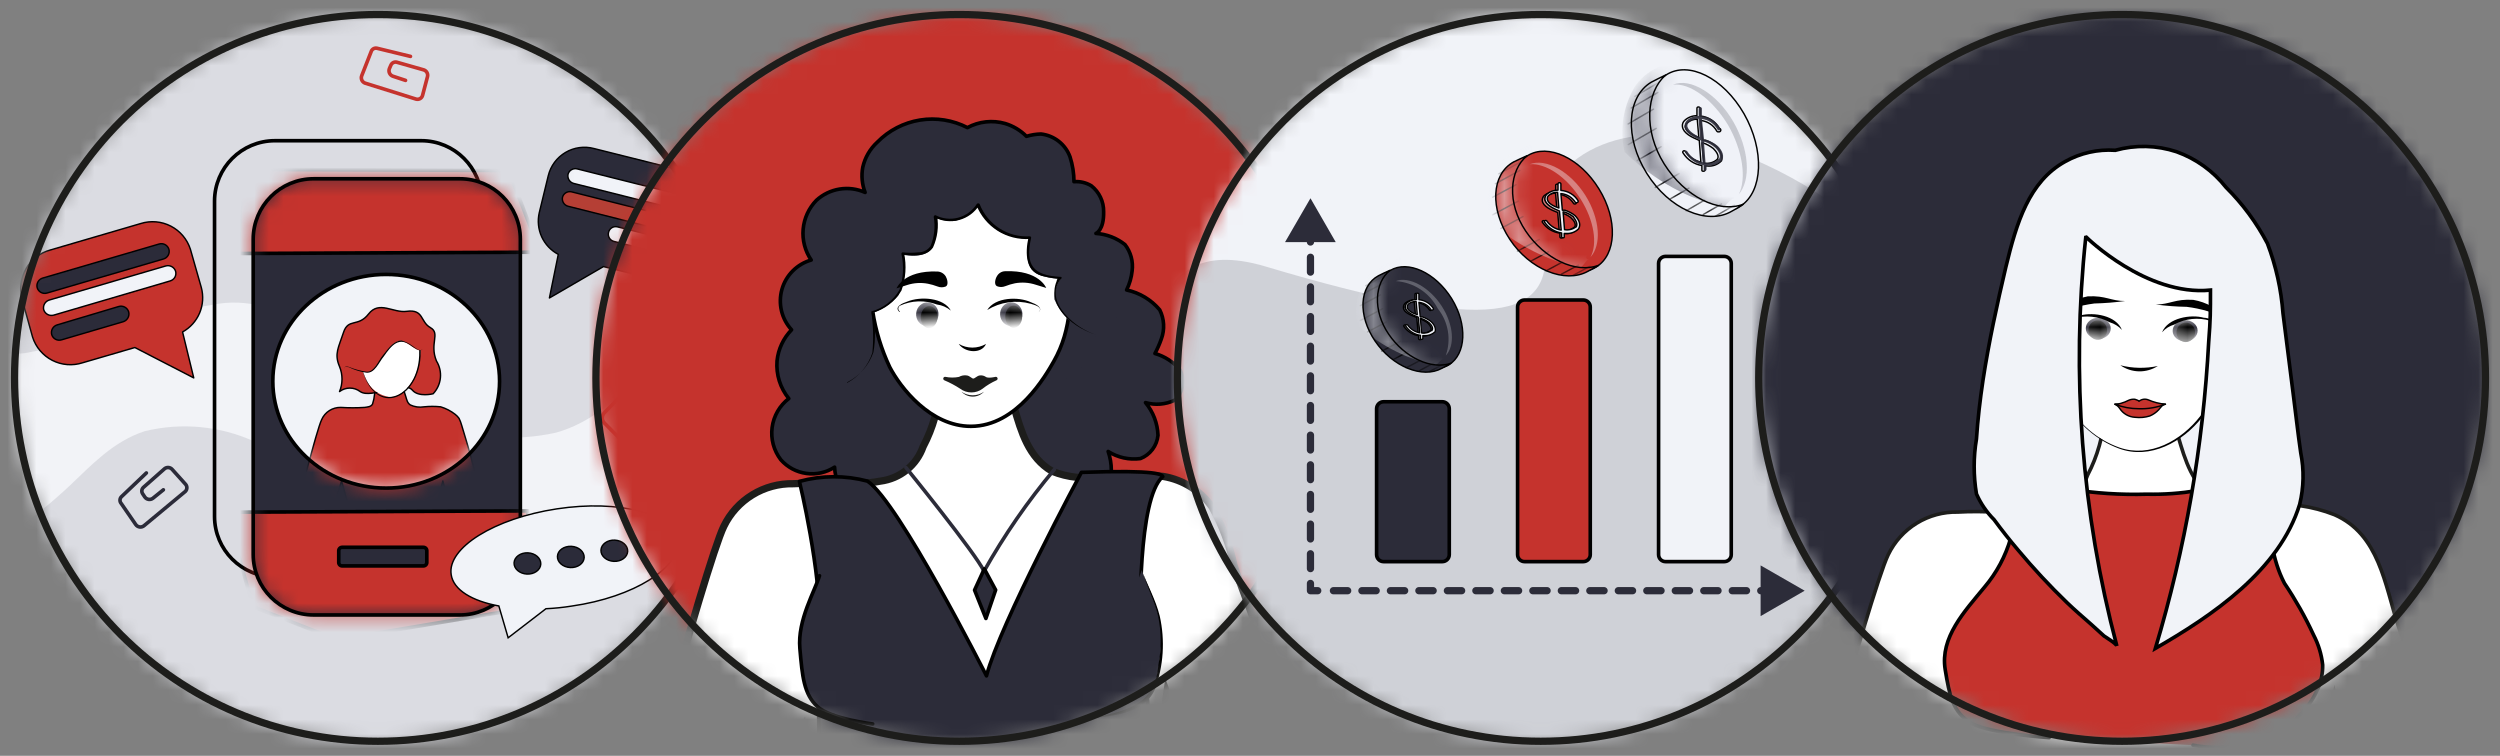 <?xml version="1.0" encoding="UTF-8"?> <svg xmlns="http://www.w3.org/2000/svg" width="172" height="52" viewBox="0 0 172 52" fill="none"><rect x="0" y="0" width="172" height="52" fill="#808080" stroke="none"/> <mask id="mask0_275_870" style="mask-type:luminance" maskUnits="userSpaceOnUse" x="1" y="1" width="50" height="50"> <path d="M26 51C39.807 51 51 39.807 51 26C51 12.193 39.807 1 26 1C12.193 1 1 12.193 1 26C1 39.807 12.193 51 26 51Z" fill="white"></path> </mask> <g mask="url(#mask0_275_870)"> <path d="M27.794 53.141C43.218 51.534 54.47 38.216 52.925 23.396C51.381 8.575 37.625 -2.136 22.2 -0.528C6.775 1.079 -4.477 14.397 -2.932 29.217C-1.387 44.038 12.369 54.749 27.794 53.141Z" fill="#F2F3F7"></path> <path opacity="0.11" d="M61.13 -4.91C61.64 -4.91 62.13 -4.91 62.66 -4.91C63.451 -4.889 64.235 -4.758 64.99 -4.52C67.82 -3.52 68.11 -0.64 66.63 1.31C65.15 3.26 62.47 4.62 60.24 6.21C59.823 6.448 59.478 6.793 59.24 7.21C59.168 7.423 59.144 7.649 59.17 7.872C59.196 8.095 59.271 8.309 59.39 8.5C60.06 9.87 61.54 10.95 62.66 12.17C63.78 13.39 65.05 15.87 62.66 16.8C59.57 18 56.3 18.92 53.31 20.28C49.976 21.775 46.852 23.701 44.02 26.01C42.35 27.45 40.69 29.09 38.24 29.77C35.368 30.4 32.373 30.157 29.64 29.07C26.224 27.947 23.162 25.947 20.76 23.27C20.096 22.304 19.169 21.548 18.09 21.09C16.959 20.774 15.77 20.733 14.62 20.97C10.31 21.61 6.55 23.5 2.25 24.19C1.525 24.371 0.769 24.39 0.036 24.244C-0.697 24.099 -1.389 23.794 -1.99 23.35C-1.99 23.35 -7.87 20.87 -3.7 10.45C0.47 0.03 -1.01 -4.91 -1.01 -4.91H61.13Z" fill="#2B2B3B"></path> <path opacity="0.11" d="M-10.17 64.32C-10.61 64.32 -11.06 64.32 -11.51 64.32C-12.193 64.295 -12.868 64.164 -13.51 63.93C-16.03 62.92 -16.29 60.09 -14.99 58.09C-13.69 56.09 -11.34 54.8 -9.42 53.21C-9.053 52.958 -8.76 52.613 -8.57 52.21C-8.443 51.779 -8.49 51.317 -8.7 50.92C-9.28 49.56 -10.59 48.48 -11.57 47.26C-12.55 46.04 -13.67 43.56 -11.57 42.63C-8.86 41.43 -5.99 40.51 -3.37 39.16C-0.401 37.637 2.342 35.709 4.78 33.43C6.3 31.99 7.78 30.38 9.94 29.67C12.464 29.049 15.123 29.296 17.49 30.37C20.567 31.557 23.261 33.563 25.28 36.17C25.821 37.111 26.619 37.877 27.58 38.38C28.552 38.683 29.587 38.724 30.58 38.5C34.36 37.85 37.66 35.97 41.43 35.28C42.081 35.079 42.773 35.048 43.44 35.19C44.107 35.332 44.727 35.642 45.24 36.09C45.24 36.09 50.4 38.57 46.73 48.97C43.06 59.37 44.38 64.27 44.38 64.27L-10.17 64.32Z" fill="#2B2B3B"></path> <path d="M9.68 15.38L3.46 17.2C2.758 17.39 2.159 17.85 1.794 18.479C1.429 19.108 1.327 19.856 1.51 20.56L2.24 23.19C2.349 23.532 2.525 23.85 2.757 24.125C2.989 24.399 3.273 24.625 3.592 24.79C3.912 24.954 4.261 25.054 4.619 25.083C4.977 25.112 5.338 25.07 5.68 24.96L9.28 23.91L13.33 26L12.56 22.84C13.086 22.548 13.5 22.088 13.734 21.533C13.967 20.978 14.008 20.361 13.85 19.78L13.1 17.15C12.88 16.463 12.396 15.891 11.755 15.559C11.114 15.228 10.368 15.163 9.68 15.38Z" fill="#C5332D"></path> <mask id="mask1_275_870" style="mask-type:luminance" maskUnits="userSpaceOnUse" x="1" y="15" width="13" height="11"> <path d="M9.68 15.38L3.46 17.2C2.758 17.39 2.159 17.85 1.794 18.479C1.429 19.108 1.327 19.856 1.51 20.56L2.24 23.19C2.349 23.532 2.525 23.85 2.757 24.125C2.989 24.399 3.273 24.625 3.592 24.79C3.912 24.954 4.261 25.054 4.619 25.083C4.977 25.112 5.338 25.07 5.68 24.96L9.28 23.91L13.33 26L12.56 22.84C13.086 22.548 13.5 22.088 13.734 21.533C13.967 20.978 14.008 20.361 13.85 19.78L13.1 17.15C12.88 16.463 12.396 15.891 11.755 15.559C11.114 15.228 10.368 15.163 9.68 15.38Z" fill="white"></path> </mask> <g mask="url(#mask1_275_870)"> <path d="M11.24 17.82L3.24 20.16C3.172 20.182 3.1 20.189 3.029 20.183C2.957 20.176 2.888 20.156 2.825 20.122C2.761 20.089 2.705 20.043 2.66 19.988C2.615 19.932 2.581 19.869 2.56 19.8C2.523 19.661 2.542 19.513 2.613 19.387C2.684 19.262 2.802 19.17 2.94 19.13L10.94 16.79C11.008 16.768 11.08 16.761 11.152 16.767C11.223 16.774 11.292 16.794 11.355 16.828C11.419 16.861 11.475 16.907 11.52 16.962C11.566 17.018 11.6 17.081 11.62 17.15C11.64 17.219 11.646 17.291 11.637 17.362C11.629 17.433 11.606 17.502 11.57 17.565C11.535 17.627 11.488 17.682 11.431 17.726C11.374 17.769 11.309 17.802 11.24 17.82Z" fill="#2B2B39" stroke="black" stroke-width="0.1" stroke-linecap="round" stroke-linejoin="round"></path> <path d="M11.7 19.33L3.7 21.68C3.561 21.721 3.411 21.707 3.282 21.639C3.154 21.572 3.056 21.458 3.01 21.32C2.973 21.178 2.993 21.027 3.066 20.9C3.139 20.773 3.259 20.68 3.4 20.64L11.4 18.3C11.538 18.259 11.686 18.274 11.813 18.341C11.941 18.409 12.036 18.523 12.08 18.66C12.1 18.729 12.106 18.801 12.097 18.872C12.088 18.944 12.066 19.012 12.031 19.075C11.995 19.137 11.948 19.192 11.891 19.235C11.834 19.279 11.769 19.311 11.7 19.33Z" fill="#F1F3F8" stroke="black" stroke-width="0.1" stroke-linecap="round" stroke-linejoin="round"></path> <path d="M8.46 22.14L4.24 23.38C4.172 23.402 4.101 23.41 4.03 23.404C3.96 23.398 3.891 23.379 3.827 23.346C3.764 23.314 3.708 23.269 3.662 23.215C3.616 23.16 3.582 23.098 3.56 23.03C3.54 22.96 3.534 22.887 3.543 22.816C3.551 22.744 3.574 22.674 3.609 22.611C3.644 22.548 3.692 22.492 3.748 22.448C3.805 22.403 3.87 22.37 3.94 22.35L8.16 21.09C8.229 21.068 8.302 21.06 8.374 21.067C8.446 21.073 8.516 21.093 8.58 21.127C8.644 21.16 8.701 21.206 8.747 21.262C8.793 21.317 8.828 21.381 8.85 21.45C8.87 21.521 8.875 21.595 8.867 21.668C8.858 21.741 8.834 21.812 8.798 21.876C8.762 21.94 8.713 21.996 8.655 22.042C8.597 22.087 8.531 22.12 8.46 22.14Z" fill="#2B2B39" stroke="black" stroke-width="0.1" stroke-linecap="round" stroke-linejoin="round"></path> </g> <path d="M9.68 15.38L3.46 17.2C2.758 17.39 2.159 17.85 1.794 18.479C1.429 19.108 1.327 19.856 1.51 20.56L2.24 23.19C2.349 23.532 2.525 23.85 2.757 24.125C2.989 24.399 3.273 24.625 3.592 24.79C3.912 24.954 4.261 25.054 4.619 25.083C4.977 25.112 5.338 25.07 5.68 24.96L9.28 23.91L13.33 26L12.56 22.84C13.086 22.548 13.5 22.088 13.734 21.533C13.967 20.978 14.008 20.361 13.85 19.78L13.1 17.15C12.88 16.463 12.396 15.891 11.755 15.559C11.114 15.228 10.368 15.163 9.68 15.38Z" stroke="black" stroke-width="0.1" stroke-linecap="round" stroke-linejoin="round"></path> <path d="M40.87 10.22L46.74 11.69C47.411 11.847 47.992 12.264 48.355 12.849C48.719 13.434 48.836 14.139 48.68 14.81L48.06 17.35C47.975 17.678 47.826 17.987 47.622 18.257C47.417 18.527 47.161 18.755 46.868 18.926C46.575 19.097 46.252 19.208 45.916 19.254C45.58 19.299 45.238 19.277 44.91 19.19L41.52 18.34L37.8 20.5L38.41 17.5C37.907 17.234 37.506 16.81 37.269 16.293C37.032 15.775 36.973 15.194 37.1 14.64L37.72 12.09C37.8 11.758 37.946 11.446 38.149 11.171C38.352 10.897 38.608 10.666 38.901 10.492C39.195 10.317 39.52 10.204 39.858 10.157C40.196 10.11 40.54 10.132 40.87 10.22Z" fill="#2B2B39"></path> <mask id="mask2_275_870" style="mask-type:luminance" maskUnits="userSpaceOnUse" x="37" y="10" width="12" height="11"> <path d="M40.87 10.22L46.74 11.69C47.411 11.847 47.992 12.264 48.355 12.849C48.719 13.434 48.836 14.139 48.68 14.81L48.06 17.35C47.975 17.678 47.826 17.987 47.622 18.257C47.417 18.527 47.161 18.755 46.868 18.926C46.575 19.097 46.252 19.208 45.916 19.254C45.58 19.299 45.238 19.277 44.91 19.19L41.52 18.34L37.8 20.5L38.41 17.5C37.907 17.234 37.506 16.81 37.269 16.293C37.032 15.775 36.973 15.194 37.1 14.64L37.72 12.09C37.8 11.758 37.946 11.446 38.149 11.171C38.352 10.897 38.608 10.666 38.901 10.492C39.195 10.317 39.52 10.204 39.858 10.157C40.196 10.11 40.54 10.132 40.87 10.22Z" fill="white"></path> </mask> <g mask="url(#mask2_275_870)"> <path d="M39.47 12.62L47.01 14.51C47.143 14.544 47.283 14.524 47.401 14.454C47.519 14.385 47.605 14.272 47.64 14.14C47.67 14.005 47.646 13.863 47.573 13.745C47.501 13.628 47.385 13.543 47.25 13.51L39.71 11.62C39.578 11.586 39.437 11.607 39.319 11.676C39.201 11.745 39.115 11.858 39.08 11.99C39.052 12.125 39.078 12.265 39.15 12.383C39.222 12.5 39.337 12.585 39.47 12.62Z" fill="#F1F3F8" stroke="black" stroke-width="0.1" stroke-linecap="round" stroke-linejoin="round"></path> <path d="M39.08 14.19L46.63 16.09C46.695 16.107 46.763 16.11 46.829 16.1C46.895 16.091 46.959 16.068 47.017 16.034C47.074 15.999 47.125 15.954 47.165 15.9C47.205 15.846 47.234 15.785 47.25 15.72C47.266 15.654 47.27 15.586 47.259 15.519C47.249 15.452 47.225 15.388 47.19 15.33C47.155 15.273 47.108 15.223 47.053 15.183C46.998 15.143 46.936 15.115 46.87 15.1L39.33 13.2C39.197 13.166 39.057 13.186 38.939 13.256C38.821 13.325 38.735 13.438 38.7 13.57C38.672 13.702 38.696 13.84 38.767 13.955C38.838 14.071 38.95 14.155 39.08 14.19Z" fill="#B53F35" stroke="black" stroke-width="0.1" stroke-linecap="round" stroke-linejoin="round"></path> <path d="M42.24 16.61L46.24 17.61C46.373 17.643 46.513 17.623 46.631 17.554C46.749 17.485 46.835 17.372 46.87 17.24C46.901 17.106 46.878 16.966 46.807 16.848C46.736 16.731 46.623 16.645 46.49 16.61L42.49 15.61C42.425 15.592 42.357 15.588 42.29 15.597C42.223 15.606 42.159 15.628 42.101 15.663C42.043 15.697 41.993 15.743 41.953 15.798C41.913 15.852 41.885 15.914 41.87 15.98C41.852 16.046 41.847 16.114 41.856 16.182C41.865 16.249 41.888 16.314 41.922 16.373C41.957 16.432 42.002 16.483 42.057 16.524C42.112 16.564 42.174 16.594 42.24 16.61Z" fill="#F1F3F8" stroke="black" stroke-width="0.1" stroke-linecap="round" stroke-linejoin="round"></path> </g> <path d="M40.87 10.22L46.74 11.69C47.411 11.847 47.992 12.264 48.355 12.849C48.719 13.434 48.836 14.139 48.68 14.81L48.06 17.35C47.975 17.678 47.826 17.987 47.622 18.257C47.417 18.527 47.161 18.755 46.868 18.926C46.575 19.097 46.252 19.208 45.916 19.254C45.58 19.299 45.238 19.277 44.91 19.19L41.52 18.34L37.8 20.5L38.41 17.5C37.907 17.234 37.506 16.81 37.269 16.293C37.032 15.775 36.973 15.194 37.1 14.64L37.72 12.09C37.8 11.758 37.946 11.446 38.149 11.171C38.352 10.897 38.608 10.666 38.901 10.492C39.195 10.317 39.52 10.204 39.858 10.157C40.196 10.11 40.54 10.132 40.87 10.22Z" stroke="black" stroke-width="0.1" stroke-linecap="round" stroke-linejoin="round"></path> <path d="M28.98 9.68H18.92C16.622 9.68 14.76 11.542 14.76 13.84V35.53C14.76 37.827 16.622 39.69 18.92 39.69H28.98C31.277 39.69 33.14 37.827 33.14 35.53V13.84C33.14 11.542 31.277 9.68 28.98 9.68Z" stroke="black" stroke-width="0.25" stroke-linecap="round" stroke-linejoin="round"></path> <path d="M31.64 12.3H21.58C19.282 12.3 17.42 14.162 17.42 16.46V38.15C17.42 40.447 19.282 42.31 21.58 42.31H31.64C33.938 42.31 35.8 40.447 35.8 38.15V16.46C35.8 14.162 33.938 12.3 31.64 12.3Z" fill="#2B2B39"></path> <mask id="mask3_275_870" style="mask-type:luminance" maskUnits="userSpaceOnUse" x="17" y="12" width="19" height="31"> <path d="M31.64 12.3H21.58C19.282 12.3 17.42 14.162 17.42 16.46V38.15C17.42 40.447 19.282 42.31 21.58 42.31H31.64C33.938 42.31 35.8 40.447 35.8 38.15V16.46C35.8 14.162 33.938 12.3 31.64 12.3Z" fill="white"></path> </mask> <g mask="url(#mask3_275_870)"> <path d="M37.16 17.35L16.4 17.44L16.62 11.65L35 11.73L37.16 17.35Z" fill="#C5332D" stroke="black" stroke-width="0.25" stroke-linecap="round" stroke-linejoin="round"></path> <path d="M15.55 35.24L36.31 35.15L36.69 41.75L23.19 44.02L17.42 41.75L15.55 35.24Z" fill="#C5332D" stroke="black" stroke-width="0.25" stroke-linecap="round" stroke-linejoin="round"></path> <path d="M29.14 37.65H23.53C23.403 37.65 23.3 37.753 23.3 37.88V38.7C23.3 38.827 23.403 38.93 23.53 38.93H29.14C29.267 38.93 29.37 38.827 29.37 38.7V37.88C29.37 37.753 29.267 37.65 29.14 37.65Z" fill="#2B2B39"></path> <path d="M29.13 37.78C29.159 37.78 29.187 37.791 29.208 37.812C29.229 37.833 29.24 37.861 29.24 37.89V38.7C29.24 38.729 29.229 38.757 29.208 38.778C29.187 38.798 29.159 38.81 29.13 38.81H23.53C23.516 38.81 23.502 38.807 23.489 38.801C23.477 38.796 23.465 38.788 23.456 38.777C23.446 38.767 23.439 38.755 23.435 38.741C23.43 38.728 23.429 38.714 23.43 38.7V37.89C23.429 37.876 23.43 37.862 23.435 37.849C23.439 37.835 23.446 37.823 23.456 37.813C23.465 37.802 23.477 37.794 23.489 37.788C23.502 37.783 23.516 37.78 23.53 37.78H29.13ZM29.13 37.53H23.53C23.436 37.532 23.347 37.572 23.282 37.639C23.217 37.706 23.18 37.796 23.18 37.89V38.7C23.18 38.794 23.217 38.884 23.282 38.951C23.347 39.018 23.436 39.057 23.53 39.06H29.13C29.226 39.06 29.317 39.022 29.385 38.955C29.452 38.887 29.49 38.795 29.49 38.7V37.89C29.49 37.794 29.452 37.703 29.385 37.635C29.317 37.568 29.226 37.53 29.13 37.53Z" fill="black"></path> <path d="M26.57 33.58C30.878 33.58 34.37 30.289 34.37 26.23C34.37 22.171 30.878 18.88 26.57 18.88C22.262 18.88 18.77 22.171 18.77 26.23C18.77 30.289 22.262 33.58 26.57 33.58Z" fill="#F1F3F8"></path> <mask id="mask4_275_870" style="mask-type:luminance" maskUnits="userSpaceOnUse" x="18" y="18" width="17" height="16"> <path d="M26.57 33.58C30.878 33.58 34.37 30.289 34.37 26.23C34.37 22.171 30.878 18.88 26.57 18.88C22.262 18.88 18.77 22.171 18.77 26.23C18.77 30.289 22.262 33.58 26.57 33.58Z" fill="white"></path> </mask> <g mask="url(#mask4_275_870)"> <path d="M26.24 25.02C26.15 25.41 26.06 25.8 25.98 26.19L25.77 27.12C25.75 27.351 25.703 27.579 25.63 27.8C25.53 27.99 25.29 28 25.09 28.03C24.544 28.065 23.996 28.065 23.45 28.03C23.171 28.023 22.897 28.099 22.662 28.248C22.427 28.398 22.241 28.614 22.13 28.87C21.77 29.62 20.46 34.87 20.46 34.87H22.95L23.5 33.09L24 34.9H30L30.47 33.09L30.92 34.9H33.34C32.93 33.58 32.47 31.58 32.06 30.25C31.97 29.94 31.86 29.6 31.76 29.25C31.715 29.088 31.655 28.931 31.58 28.78C31.507 28.678 31.419 28.587 31.32 28.51C31.021 28.276 30.682 28.1 30.32 27.99C29.938 27.95 29.552 27.95 29.17 27.99C28.851 28.043 28.523 27.998 28.23 27.86C28.02 27.72 27.99 27.51 27.92 27.29L27.67 26.51L27.24 25.09L27.17 24.9" fill="#C5332D"></path> <path d="M26.24 25.02C26.15 25.41 26.06 25.8 25.98 26.19L25.77 27.12C25.75 27.351 25.703 27.579 25.63 27.8C25.53 27.99 25.29 28 25.09 28.03C24.544 28.065 23.996 28.065 23.45 28.03C23.171 28.023 22.897 28.099 22.662 28.248C22.427 28.398 22.241 28.614 22.13 28.87C21.77 29.62 20.46 34.87 20.46 34.87H22.95L23.5 33.09L24 34.9H30L30.47 33.09L30.92 34.9H33.34C32.93 33.58 32.47 31.58 32.06 30.25C31.97 29.94 31.86 29.6 31.76 29.25C31.715 29.088 31.655 28.931 31.58 28.78C31.507 28.678 31.419 28.587 31.32 28.51C31.021 28.276 30.682 28.1 30.32 27.99C29.938 27.95 29.552 27.95 29.17 27.99C28.851 28.043 28.523 27.998 28.23 27.86C28.02 27.72 27.99 27.51 27.92 27.29L27.67 26.51L27.24 25.09L27.17 24.9" stroke="black" stroke-width="0.1" stroke-linecap="round" stroke-linejoin="round"></path> <path d="M28.37 26.84C27.75 26.12 25.58 27.48 24.78 26.94C24.576 26.784 24.327 26.7 24.07 26.7C23.813 26.7 23.564 26.784 23.36 26.94C23.587 26.389 23.587 25.771 23.36 25.22C22.98 24.34 23.3 23.9 23.63 22.88C23.96 21.86 24.63 22.54 25.36 21.6C26.09 20.66 27.06 21.55 27.98 21.42C29.17 21.26 28.9 22.14 29.61 22.54C30.32 22.94 29.53 23.63 30.03 24.84C30.246 25.188 30.34 25.597 30.299 26.004C30.257 26.411 30.082 26.793 29.8 27.09C29.8 27.09 28.8 27.35 28.37 26.84Z" fill="#C5332D" stroke="black" stroke-width="0.1" stroke-linecap="round" stroke-linejoin="round"></path> <path d="M24.82 24.96C24.882 25.351 25 25.732 25.17 26.09C25.319 26.419 25.549 26.706 25.84 26.921C26.131 27.136 26.471 27.273 26.83 27.32C27.77 27.32 28.36 26.26 28.52 25.97C28.875 25.135 28.999 24.22 28.88 23.32C28.894 23.103 28.864 22.885 28.79 22.68C28.576 22.357 28.274 22.103 27.919 21.948C27.564 21.794 27.172 21.746 26.79 21.81C26.387 21.791 25.988 21.883 25.634 22.077C25.281 22.271 24.989 22.56 24.79 22.91C24.647 23.442 24.623 23.998 24.72 24.54C24.8 24.77 24.81 24.9 24.82 24.96Z" fill="white"></path> <path d="M24.82 24.96C25.67 29.01 29.14 27.3 28.82 23.85C29.08 22.19 27.76 21.66 26.33 21.94C24.62 22.19 24.6 23.57 24.81 24.94L24.82 24.96ZM24.82 24.96C24.58 23.56 24.61 22.16 26.33 21.89C27.78 21.57 29.19 22.15 28.93 23.89C29.2 27.38 25.65 29.13 24.82 25V24.96Z" fill="black"></path> <path d="M23.67 25.37C23.67 25.37 23.6 25.08 24.19 25.32C24.78 25.56 25.38 25.77 25.72 25.41C26.06 25.05 27.01 23.18 27.72 23.48C28.43 23.78 28.72 24.29 29.07 24.02C29.42 23.75 29.63 23.57 29.26 23.02C28.89 22.47 29.34 22.34 28.81 22.16C28.28 21.98 28.11 21.64 27.25 21.6C26.62 21.6 26.11 21.3 25.65 21.79C25.19 22.28 24.65 22.19 24.33 22.59C24.01 22.99 23.71 23.25 23.99 23.64C24.27 24.03 23.67 25.37 23.67 25.37Z" fill="#C5332D"></path> <path d="M23.67 25.37C23.67 25.19 23.89 25.21 24 25.24C24.385 25.399 24.788 25.509 25.2 25.57C25.75 25.63 26.03 24.81 26.32 24.47C26.61 24.13 27 23.47 27.6 23.42C27.879 23.49 28.141 23.616 28.37 23.79C28.59 23.92 28.84 24.22 29.1 24.02C28.86 24.24 28.56 23.95 28.34 23.83C27.45 23.1 26.93 23.77 26.4 24.53C26.09 24.89 25.79 25.71 25.2 25.64C24.779 25.578 24.37 25.45 23.99 25.26C23.88 25.26 23.65 25.19 23.67 25.37Z" fill="black"></path> </g> <path d="M26.57 33.58C30.878 33.58 34.37 30.289 34.37 26.23C34.37 22.171 30.878 18.88 26.57 18.88C22.262 18.88 18.77 22.171 18.77 26.23C18.77 30.289 22.262 33.58 26.57 33.58Z" stroke="black" stroke-width="0.25" stroke-miterlimit="10"></path> </g> <path d="M31.64 12.3H21.58C19.282 12.3 17.42 14.162 17.42 16.46V38.15C17.42 40.447 19.282 42.31 21.58 42.31H31.64C33.938 42.31 35.8 40.447 35.8 38.15V16.46C35.8 14.162 33.938 12.3 31.64 12.3Z" stroke="black" stroke-width="0.25" stroke-linecap="round" stroke-linejoin="round"></path> <path d="M46.6 37.17C46.32 35.33 42.6 34.36 38.31 35.01C34.02 35.66 30.76 37.69 31.04 39.53C31.19 40.58 32.47 41.35 34.32 41.69L34.96 43.88L37.56 41.88C38.15 41.853 38.737 41.793 39.32 41.7C43.62 41.09 46.88 39.02 46.6 37.17Z" fill="#F1F3F8"></path> <mask id="mask5_275_870" style="mask-type:luminance" maskUnits="userSpaceOnUse" x="31" y="34" width="16" height="10"> <path d="M46.6 37.17C46.32 35.33 42.6 34.36 38.31 35.01C34.02 35.66 30.76 37.69 31.04 39.53C31.19 40.58 32.47 41.35 34.32 41.69L34.96 43.88L37.56 41.88C38.15 41.853 38.737 41.793 39.32 41.7C43.62 41.09 46.88 39.02 46.6 37.17Z" fill="white"></path> </mask> <g mask="url(#mask5_275_870)"> <path d="M37.206 38.81C37.225 38.407 36.83 38.061 36.322 38.036C35.815 38.012 35.388 38.319 35.368 38.721C35.349 39.124 35.745 39.47 36.252 39.495C36.76 39.519 37.187 39.212 37.206 38.81Z" fill="#2B2B39" stroke="black" stroke-width="0.1" stroke-linecap="round" stroke-linejoin="round"></path> <path d="M40.19 38.362C40.209 37.959 39.813 37.613 39.306 37.588C38.798 37.564 38.371 37.871 38.352 38.273C38.332 38.676 38.728 39.022 39.236 39.047C39.743 39.071 40.17 38.764 40.19 38.362Z" fill="#2B2B39" stroke="black" stroke-width="0.1" stroke-linecap="round" stroke-linejoin="round"></path> <path d="M43.184 37.934C43.203 37.532 42.807 37.185 42.3 37.161C41.792 37.137 41.365 37.444 41.346 37.846C41.326 38.249 41.722 38.595 42.23 38.62C42.737 38.644 43.164 38.337 43.184 37.934Z" fill="#2B2B39" stroke="black" stroke-width="0.1" stroke-linecap="round" stroke-linejoin="round"></path> </g> <path d="M46.6 37.17C46.32 35.33 42.6 34.36 38.31 35.01C34.02 35.66 30.76 37.69 31.04 39.53C31.19 40.58 32.47 41.35 34.32 41.69L34.96 43.88L37.56 41.88C38.15 41.853 38.737 41.793 39.32 41.7C43.62 41.09 46.88 39.02 46.6 37.17Z" stroke="black" stroke-width="0.1" stroke-miterlimit="10"></path> <path d="M11.24 33.7L10.52 34.28C10.478 34.312 10.43 34.336 10.378 34.349C10.327 34.362 10.273 34.364 10.221 34.356C10.168 34.347 10.118 34.328 10.073 34.3C10.028 34.271 9.99 34.234 9.96 34.19L9.82 33.98C9.772 33.912 9.75 33.828 9.759 33.745C9.769 33.662 9.808 33.586 9.87 33.53L11.32 32.25C11.397 32.187 11.496 32.157 11.595 32.167C11.694 32.176 11.786 32.224 11.85 32.3L12.75 33.3C12.784 33.333 12.81 33.373 12.829 33.417C12.847 33.461 12.856 33.508 12.856 33.555C12.856 33.602 12.847 33.649 12.829 33.693C12.81 33.737 12.784 33.776 12.75 33.81L9.92 36.16C9.879 36.197 9.83 36.224 9.777 36.241C9.725 36.257 9.669 36.262 9.614 36.256C9.559 36.249 9.507 36.231 9.459 36.202C9.412 36.174 9.371 36.135 9.34 36.09L8.34 34.64C8.285 34.578 8.255 34.498 8.255 34.415C8.255 34.332 8.285 34.252 8.34 34.19L10.07 32.54" stroke="#2B2B39" stroke-width="0.25" stroke-linecap="round" stroke-linejoin="round"></path> <path d="M27.9 5.53L27.02 5.24C26.971 5.221 26.925 5.193 26.887 5.156C26.849 5.12 26.818 5.076 26.797 5.028C26.775 4.98 26.764 4.928 26.762 4.875C26.761 4.822 26.771 4.769 26.79 4.72L26.89 4.49C26.922 4.411 26.98 4.347 27.056 4.308C27.131 4.269 27.218 4.259 27.3 4.28L29.16 4.81C29.254 4.842 29.331 4.908 29.378 4.996C29.424 5.083 29.436 5.185 29.41 5.28L29.07 6.57C29.044 6.661 28.984 6.739 28.901 6.785C28.819 6.832 28.722 6.845 28.63 6.82L25.12 5.72C25.07 5.702 25.024 5.675 24.985 5.638C24.945 5.602 24.914 5.558 24.893 5.51C24.871 5.461 24.86 5.408 24.859 5.355C24.859 5.302 24.869 5.249 24.89 5.2L25.54 3.54C25.568 3.46 25.624 3.394 25.698 3.353C25.772 3.312 25.858 3.3 25.94 3.32L28.24 3.88" stroke="#C5332D" stroke-width="0.25" stroke-linecap="round" stroke-linejoin="round"></path> <path d="M43.41 28.3L44.29 27.42C44.33 27.368 44.382 27.326 44.441 27.297C44.5 27.268 44.564 27.253 44.63 27.253C44.696 27.253 44.761 27.268 44.819 27.297C44.878 27.326 44.93 27.368 44.97 27.42L45.14 27.68C45.201 27.773 45.228 27.885 45.217 27.995C45.206 28.106 45.158 28.21 45.08 28.29L43.32 30.2C43.28 30.247 43.23 30.284 43.174 30.31C43.118 30.335 43.057 30.348 42.995 30.348C42.933 30.348 42.873 30.335 42.816 30.31C42.76 30.284 42.71 30.247 42.67 30.2L41.57 29.09C41.484 28.997 41.437 28.876 41.437 28.75C41.437 28.624 41.484 28.502 41.57 28.41L45.02 24.86C45.06 24.808 45.112 24.766 45.171 24.737C45.23 24.708 45.294 24.693 45.36 24.693C45.426 24.693 45.49 24.708 45.549 24.737C45.608 24.766 45.66 24.808 45.7 24.86L46.98 26.65C47.047 26.737 47.084 26.845 47.084 26.955C47.084 27.065 47.047 27.173 46.98 27.26L44.87 29.72" stroke="#C5332D" stroke-width="0.25" stroke-linecap="round" stroke-linejoin="round"></path> </g> <path d="M26 51C39.807 51 51 39.807 51 26C51 12.193 39.807 1 26 1C12.193 1 1 12.193 1 26C1 39.807 12.193 51 26 51Z" stroke="#1D1D1B" stroke-width="0.5" stroke-miterlimit="10"></path> <mask id="mask6_275_870" style="mask-type:luminance" maskUnits="userSpaceOnUse" x="41" y="1" width="50" height="50"> <path d="M66 51C79.807 51 91 39.807 91 26C91 12.193 79.807 1 66 1C52.193 1 41 12.193 41 26C41 39.807 52.193 51 66 51Z" fill="white"></path> </mask> <g mask="url(#mask6_275_870)"> <path d="M64.54 52.91C80.048 52.91 92.62 40.831 92.62 25.93C92.62 11.029 80.048 -1.05 64.54 -1.05C49.032 -1.05 36.46 11.029 36.46 25.93C36.46 40.831 49.032 52.91 64.54 52.91Z" fill="#C5332D"></path> <path d="M66.56 8.78C65.555 8.262 64.411 8.08 63.295 8.26C62.18 8.44 61.151 8.973 60.36 9.78C59.86 10.238 59.511 10.838 59.36 11.5C59.251 12.084 59.307 12.686 59.52 13.24C58.97 12.993 58.359 12.913 57.764 13.009C57.169 13.105 56.615 13.373 56.17 13.78C55.645 14.318 55.323 15.022 55.257 15.771C55.191 16.52 55.387 17.268 55.81 17.89C55.33 18.027 54.892 18.286 54.54 18.64C54.187 18.994 53.931 19.432 53.796 19.913C53.661 20.394 53.651 20.902 53.767 21.388C53.883 21.874 54.122 22.322 54.46 22.69C53.895 23.27 53.542 24.024 53.46 24.83C53.387 25.765 53.677 26.693 54.27 27.42C53.957 27.66 53.695 27.959 53.498 28.301C53.301 28.643 53.173 29.02 53.122 29.411C53.071 29.802 53.097 30.199 53.2 30.58C53.303 30.961 53.479 31.317 53.72 31.63C54.173 32.144 54.796 32.479 55.475 32.572C56.154 32.666 56.844 32.513 57.42 32.14C57.434 32.554 57.535 32.961 57.718 33.334C57.901 33.706 58.16 34.035 58.48 34.3C58.854 34.571 59.292 34.74 59.751 34.793C60.209 34.846 60.674 34.779 61.1 34.6C61.645 34.254 62.16 33.863 62.64 33.43C62.64 33.43 64.25 35.18 65.64 35.33C67.48 35.52 70.06 33.08 70.06 33.08C71.346 33.988 72.886 34.467 74.46 34.45C74.85 34.45 75.84 34.32 76.24 33.63C76.531 32.798 76.531 31.892 76.24 31.06C76.899 31.48 77.685 31.653 78.46 31.55C78.79 31.421 79.077 31.203 79.29 30.921C79.504 30.638 79.635 30.302 79.67 29.95C79.639 29.126 79.337 28.335 78.81 27.7C79.474 27.889 80.184 27.832 80.81 27.54C81.097 27.283 81.29 26.939 81.359 26.56C81.427 26.182 81.368 25.791 81.19 25.45C80.739 24.909 80.137 24.515 79.46 24.32C79.632 23.998 79.779 23.664 79.9 23.32C80.02 22.997 80.072 22.653 80.053 22.308C80.034 21.964 79.945 21.628 79.79 21.32C79.203 20.623 78.401 20.141 77.51 19.95C77.712 19.539 77.841 19.096 77.89 18.64C77.932 18.321 77.911 17.997 77.826 17.686C77.742 17.375 77.597 17.084 77.4 16.83C76.828 16.375 76.13 16.106 75.4 16.06C75.4 16.06 75.96 15.85 75.93 14.56C75.934 14.218 75.86 13.88 75.712 13.571C75.565 13.262 75.349 12.992 75.08 12.78C74.722 12.565 74.306 12.467 73.89 12.5C73.886 11.923 73.795 11.35 73.62 10.8C73.468 10.376 73.199 10.003 72.846 9.724C72.492 9.445 72.068 9.27 71.62 9.22C71.281 9.228 70.944 9.282 70.62 9.38C70.213 8.971 69.711 8.669 69.16 8.5C68.29 8.25 67.357 8.35 66.56 8.78Z" fill="#2C2C39" stroke="black" stroke-width="0.25" stroke-linecap="round" stroke-linejoin="round"></path> <path d="M69.77 28.02C70.26 29.71 70.77 31.48 72.38 32.42C73.464 32.856 74.649 32.981 75.8 32.78C77.21 32.64 78.63 32.64 80.04 32.78C80.709 32.892 81.35 33.135 81.924 33.496C82.499 33.856 82.997 34.327 83.39 34.88C84.084 36.133 84.593 37.481 84.9 38.88C85.37 40.32 85.95 41.75 86.46 43.19L89.91 52.95C90.84 55.56 89.64 58.23 88.68 60.79L80.86 60.95L82.64 53.95L80.28 47.67L78.28 61.12L56.46 61.5L55.26 50.44L51.46 61.6L42.33 61.78C42.33 61.78 48.54 38.78 49.8 36.21C50.233 35.316 50.914 34.565 51.761 34.046C52.608 33.526 53.587 33.261 54.58 33.28C56.58 33.15 58.66 33.47 60.58 33.1C61.24 33.015 61.864 32.749 62.381 32.33C62.898 31.912 63.289 31.358 63.51 30.73C64.19 29.442 64.588 28.024 64.68 26.57" fill="white"></path> <path d="M69.77 28.02C70.26 29.71 70.77 31.48 72.38 32.42C73.464 32.856 74.649 32.981 75.8 32.78C77.21 32.64 78.63 32.64 80.04 32.78C80.709 32.892 81.35 33.135 81.924 33.496C82.499 33.856 82.997 34.327 83.39 34.88C84.084 36.133 84.593 37.481 84.9 38.88C85.37 40.32 85.95 41.75 86.46 43.19L89.91 52.95C90.84 55.56 89.64 58.23 88.68 60.79L80.86 60.95L82.64 53.95L80.28 47.67L78.28 61.12L56.46 61.5L55.26 50.44L51.46 61.6L42.33 61.78C42.33 61.78 48.54 38.78 49.8 36.21C50.233 35.316 50.914 34.565 51.761 34.046C52.608 33.526 53.587 33.261 54.58 33.28C56.58 33.15 58.66 33.47 60.58 33.1C61.24 33.015 61.864 32.749 62.381 32.33C62.898 31.912 63.289 31.358 63.51 30.73C64.19 29.442 64.588 28.024 64.68 26.57" stroke="#1D1D1B" stroke-width="0.5" stroke-miterlimit="10"></path> <path d="M60.04 21.41C60.243 22.739 60.638 24.033 61.21 25.25C61.95 26.68 64.03 29.34 66.8 29.33C69.97 29.33 71.96 25.81 72.5 24.86C73.75 22.65 73.74 20.46 73.73 16.07C73.803 15.352 73.71 14.627 73.46 13.95C72.46 11.67 69.1 10.86 66.86 11.06C64.33 11.29 61.21 12.06 60.18 14.69C59.54 16.32 59.78 18.4 59.94 20.1C59.95 20.78 60.01 21.22 60.04 21.41Z" fill="white" stroke="black" stroke-width="0.25" stroke-linecap="round" stroke-linejoin="round"></path> <path d="M73.31 26.08C73.731 25.852 74.118 25.566 74.46 25.23C74.9 24.79 75.54 25.09 75.46 23.91C75.46 23.16 75.38 22.91 74.89 22.91C74.352 22.654 73.856 22.317 73.42 21.91C73.041 21.533 72.742 21.084 72.54 20.59C72.513 20.085 72.662 19.587 72.96 19.18C72.96 19.18 71.47 19.18 70.96 18.52C70.45 17.86 70.8 16.41 70.8 16.41C70.106 16.416 69.421 16.258 68.8 15.95C68.132 15.503 67.605 14.875 67.28 14.14C66.889 14.658 66.337 15.031 65.71 15.2C65.246 15.239 64.779 15.152 64.36 14.95C64.36 14.95 64.59 16.7 63.94 17.26C63.29 17.82 62.11 17.52 62.11 17.52C62.315 18.469 62.206 19.458 61.8 20.34C61.308 20.898 60.676 21.316 59.97 21.55C60.16 22.444 60.194 23.364 60.07 24.27C59.938 24.728 59.711 25.154 59.405 25.519C59.098 25.884 58.718 26.181 58.29 26.39L57.29 23.09L58.46 15.95L60 13.1L62.14 10.49L65.22 9.65L68.34 9.84L72.06 11.05L74.06 14.05L75.18 16.19L77.14 22.95L76.77 24.9L74.77 25.9L73.31 26.08Z" fill="#2C2C39"></path> <path d="M58.29 26.34C59.114 25.897 59.735 25.151 60.02 24.26C60.109 23.317 60.082 22.366 59.94 21.43C60.756 21.21 61.452 20.679 61.88 19.95C62.151 19.155 62.2 18.301 62.02 17.48C62.017 17.467 62.017 17.453 62.019 17.44C62.022 17.427 62.027 17.414 62.034 17.403C62.042 17.392 62.051 17.382 62.063 17.375C62.074 17.367 62.087 17.362 62.1 17.36C62.459 17.4 62.821 17.4 63.18 17.36C63.344 17.363 63.507 17.325 63.654 17.25C63.8 17.175 63.926 17.065 64.02 16.93C64.281 16.298 64.358 15.604 64.24 14.93C64.24 14.899 64.251 14.868 64.271 14.845C64.291 14.821 64.319 14.805 64.35 14.8C64.834 15.053 65.395 15.116 65.923 14.975C66.451 14.834 66.906 14.501 67.2 14.04C67.211 14.024 67.226 14.01 67.243 14.001C67.261 13.991 67.28 13.986 67.3 13.986C67.32 13.986 67.339 13.991 67.357 14.001C67.374 14.01 67.389 14.024 67.4 14.04C67.666 14.728 68.143 15.313 68.763 15.712C69.383 16.111 70.114 16.303 70.85 16.26C70.864 16.26 70.877 16.262 70.89 16.268C70.902 16.274 70.913 16.282 70.922 16.293C70.93 16.304 70.937 16.316 70.94 16.329C70.943 16.343 70.943 16.357 70.94 16.37C70.52 18.26 71.08 18.96 73 19.05C73.013 19.055 73.024 19.064 73.032 19.076C73.04 19.087 73.044 19.101 73.044 19.115C73.044 19.129 73.04 19.143 73.032 19.154C73.024 19.166 73.013 19.175 73 19.18C71.72 20.74 74.07 22.71 75.56 23.07C74.01 22.68 71.95 21.13 72.7 19.33C72.7 19.23 72.8 19.07 72.99 19.05V19.19C72.622 19.172 72.257 19.118 71.9 19.03C70.52 18.81 70.52 17.43 70.76 16.33L70.85 16.44C70.071 16.492 69.296 16.296 68.636 15.879C67.977 15.462 67.467 14.846 67.18 14.12H67.37C67.055 14.618 66.566 14.98 65.998 15.135C65.43 15.291 64.824 15.228 64.3 14.96L64.47 14.84C64.599 15.582 64.501 16.345 64.19 17.03C63.72 17.71 62.79 17.58 62.09 17.52L62.2 17.41C62.381 18.27 62.318 19.163 62.02 19.99C61.576 20.742 60.86 21.293 60.02 21.53V21.44C60.232 22.359 60.255 23.311 60.09 24.24C59.778 25.136 59.129 25.875 58.28 26.3L58.29 26.34Z" fill="black"></path> <path d="M65.96 23.66C66.245 23.827 66.57 23.915 66.9 23.915C67.23 23.915 67.555 23.827 67.84 23.66C67.54 24.37 66.38 24.28 65.96 23.66Z" fill="black"></path> <mask id="mask7_275_870" style="mask-type:luminance" maskUnits="userSpaceOnUse" x="61" y="20" width="5" height="3"> <path d="M61.88 21.44C61.845 21.416 61.816 21.384 61.796 21.347C61.776 21.309 61.766 21.267 61.766 21.225C61.766 21.183 61.776 21.141 61.796 21.103C61.816 21.066 61.845 21.034 61.88 21.01C62.431 20.745 63.039 20.618 63.65 20.64C64.37 20.77 65.24 21.02 65.39 21.38C65.54 21.74 64.09 22.18 63.61 22.17C62.994 22.033 62.408 21.785 61.88 21.44Z" fill="white"></path> </mask> <g mask="url(#mask7_275_870)"> <path d="M64.566 21.691C64.607 21.24 64.297 20.843 63.873 20.805C63.45 20.766 63.073 21.101 63.032 21.552C62.991 22.003 63.301 22.399 63.724 22.438C64.148 22.477 64.525 22.142 64.566 21.691Z" fill="#2C2B38"></path> <path d="M64.505 21.843C64.523 21.424 64.277 21.073 63.957 21.06C63.637 21.047 63.364 21.376 63.346 21.795C63.329 22.215 63.574 22.565 63.894 22.578C64.215 22.592 64.488 22.263 64.505 21.843Z" fill="black"></path> </g> <path d="M61.88 21.46C61.48 21.1 62.12 20.85 62.42 20.75C63.3 20.38 64.92 20.46 65.42 21.37C65.147 21.141 64.814 20.995 64.46 20.95C64.052 20.794 63.618 20.721 63.182 20.735C62.746 20.748 62.317 20.849 61.92 21.03C61.885 21.05 61.855 21.079 61.835 21.114C61.814 21.149 61.803 21.189 61.803 21.23C61.803 21.27 61.814 21.311 61.835 21.346C61.855 21.381 61.885 21.41 61.92 21.43L61.88 21.46Z" fill="black"></path> <mask id="mask8_275_870" style="mask-type:luminance" maskUnits="userSpaceOnUse" x="67" y="20" width="5" height="3"> <path d="M71.46 21.49C71.497 21.468 71.528 21.436 71.55 21.399C71.571 21.361 71.582 21.318 71.582 21.275C71.582 21.232 71.571 21.189 71.55 21.151C71.528 21.113 71.497 21.082 71.46 21.06C70.917 20.776 70.313 20.628 69.7 20.63C68.97 20.75 68.1 20.98 67.94 21.33C67.78 21.68 69.21 22.16 69.7 22.17C70.322 22.049 70.918 21.819 71.46 21.49Z" fill="white"></path> </mask> <g mask="url(#mask8_275_870)"> <path d="M69.619 22.438C70.043 22.416 70.369 22.032 70.345 21.58C70.322 21.127 69.959 20.779 69.534 20.8C69.109 20.822 68.784 21.207 68.807 21.659C68.831 22.111 69.194 22.46 69.619 22.438Z" fill="#2C2B38"></path> <path d="M69.754 22.549C70.074 22.545 70.33 22.202 70.325 21.782C70.32 21.363 70.056 21.026 69.736 21.029C69.415 21.033 69.16 21.376 69.165 21.796C69.17 22.216 69.433 22.553 69.754 22.549Z" fill="black"></path> </g> <path d="M71.46 21.48C71.79 21.12 71.17 20.98 70.92 20.9C70.417 20.76 69.891 20.726 69.375 20.8C68.858 20.874 68.363 21.055 67.92 21.33C68.47 20.43 70.08 20.4 70.92 20.79C71.21 20.9 71.84 21.16 71.43 21.51L71.46 21.48Z" fill="black"></path> <path d="M55 33.12C55 33.12 56.52 39.43 56.38 43.28C56.24 47.13 56.38 53.13 56.38 53.13L79.46 53.71L78.46 42.85C78.46 42.85 78.26 34.29 80 32.79C79.94 32.67 79.78 32.31 74.4 32.5C74.4 32.5 68.79 42.93 67.87 46.5C67.87 46.5 61.81 34.5 59.68 33.1C58.145 32.694 56.531 32.701 55 33.12Z" fill="#2C2C39" stroke="black" stroke-width="0.25" stroke-linecap="round" stroke-linejoin="round"></path> <path d="M78.55 39.22C78.86 40.22 80.07 42.22 79.9 44.22C79.73 46.22 79.61 47.38 78.7 48.22C77.79 49.06 74.89 49.43 74.89 49.43" fill="#2C2C39"></path> <path d="M78.56 39.22C78.94 40.28 79.5 41.22 79.79 42.38C80.167 44.063 80.053 45.82 79.46 47.44C78.7 49.12 76.53 49.26 74.94 49.44C77.28 48.95 79.47 48.64 79.69 45.77C79.91 44.671 79.91 43.539 79.69 42.44C79.47 41.36 78.83 40.25 78.59 39.25L78.56 39.22Z" fill="black"></path> <path d="M56.38 39.61C56.07 40.66 54.86 42.66 55.03 44.61C55.2 46.56 55.31 47.76 56.23 48.61C57.15 49.46 60.04 49.81 60.04 49.81" fill="#2C2C39"></path> <path d="M56.38 39.61C56.07 40.66 54.86 42.66 55.03 44.61C55.2 46.56 55.31 47.76 56.23 48.61C57.15 49.46 60.04 49.81 60.04 49.81" stroke="black" stroke-width="0.25" stroke-linecap="round" stroke-linejoin="round"></path> <path d="M66.15 26.95C66.256 27.055 66.383 27.137 66.522 27.19C66.662 27.243 66.811 27.267 66.96 27.26C67.229 27.251 67.488 27.157 67.7 26.99" fill="white"></path> <path d="M66.15 26.95C66.376 27.11 66.647 27.197 66.925 27.197C67.203 27.197 67.473 27.11 67.7 26.95C67.601 27.056 67.481 27.141 67.347 27.199C67.214 27.257 67.07 27.287 66.925 27.287C66.779 27.287 66.636 27.257 66.502 27.199C66.369 27.141 66.249 27.056 66.15 26.95Z" fill="#1D1D1B"></path> <path d="M68.51 26.05C68.51 26.05 68 26.18 67.78 26.05C67.688 25.98 67.575 25.945 67.46 25.95C67.28 25.95 67.15 26.16 66.97 26.17C66.79 26.18 66.67 25.95 66.46 25.95C66.306 25.934 66.152 25.969 66.02 26.05C65.69 26.118 65.35 26.118 65.02 26.05C65.407 26.213 65.778 26.41 66.13 26.64C66.332 26.793 66.577 26.875 66.83 26.875C67.083 26.875 67.329 26.793 67.53 26.64C67.831 26.404 68.16 26.206 68.51 26.05Z" fill="#1D1D1B" stroke="#1D1D1B" stroke-width="0.25" stroke-linecap="round" stroke-linejoin="round"></path> <path d="M71.98 19.81C71.98 19.81 71.5 18.57 69.15 18.66C69.035 18.663 68.923 18.696 68.825 18.756C68.727 18.815 68.646 18.899 68.59 19C68.48 19.17 68.37 19.58 68.59 19.69C68.772 19.765 68.977 19.765 69.16 19.69C69.377 19.604 69.601 19.537 69.83 19.49C70.308 19.404 70.799 19.438 71.26 19.59L71.98 19.81Z" fill="black"></path> <path d="M61.68 19.84C61.68 19.84 62.16 18.59 64.5 18.68C64.615 18.686 64.728 18.72 64.827 18.779C64.926 18.838 65.01 18.921 65.07 19.02C65.17 19.19 65.28 19.6 65.07 19.71C64.887 19.785 64.683 19.785 64.5 19.71C64.286 19.628 64.065 19.565 63.84 19.52C63.363 19.429 62.871 19.46 62.41 19.61L61.68 19.84Z" fill="black"></path> <path d="M62.33 32.17C62.33 32.17 67.15 38.1 67.7 39.3C69.092 36.821 70.712 34.477 72.54 32.3" stroke="#2C2C39" stroke-width="0.25" stroke-linecap="round" stroke-linejoin="round"></path> <path d="M67.83 42.55L67.05 40.6L67.72 39.14L68.5 40.59L67.83 42.55Z" fill="#2C2C39" stroke="black" stroke-width="0.25" stroke-linecap="round" stroke-linejoin="round"></path> </g> <path d="M66 51C79.807 51 91 39.807 91 26C91 12.193 79.807 1 66 1C52.193 1 41 12.193 41 26C41 39.807 52.193 51 66 51Z" stroke="#1D1D1B" stroke-width="0.5" stroke-miterlimit="10"></path> <mask id="mask9_275_870" style="mask-type:luminance" maskUnits="userSpaceOnUse" x="81" y="1" width="50" height="50"> <path d="M106 51C119.807 51 131 39.807 131 26C131 12.193 119.807 1 106 1C92.193 1 81 12.193 81 26C81 39.807 92.193 51 106 51Z" fill="white"></path> </mask> <g mask="url(#mask9_275_870)"> <path d="M105.3 52.91C120.808 52.91 133.38 40.831 133.38 25.93C133.38 11.029 120.808 -1.05 105.3 -1.05C89.792 -1.05 77.22 11.029 77.22 25.93C77.22 40.831 89.792 52.91 105.3 52.91Z" fill="#F1F3F8" stroke="black" stroke-width="0.25" stroke-miterlimit="10"></path> <path opacity="0.17" d="M81.99 38.74C81.72 37.08 78.85 32.83 78.94 31.06C79.23 25.83 77.84 15.58 87.09 18.34C102.52 22.95 107.09 22.09 106.22 16.5C105.35 10.91 111.68 7.97 117.53 9.83C122.827 11.426 127.577 14.462 131.25 18.6C134.25 22.15 137.53 28.04 139.76 39.36C141.99 50.68 139.76 52.68 139.76 52.68H84.23C82.32 47.75 81 49.59 79.23 44.63C78.99 43.94 82.09 39.42 81.99 38.74Z" fill="#2C2C39"></path> <path d="M121.64 40.64H121.14" stroke="#2C2C39" stroke-width="0.5" stroke-linecap="round" stroke-linejoin="round"></path> <path d="M120.16 40.64H91.15" stroke="#2C2C39" stroke-width="0.5" stroke-linecap="round" stroke-linejoin="round" stroke-dasharray="0.98 0.98"></path> <path d="M90.66 40.64H90.16V40.14" stroke="#2C2C39" stroke-width="0.5" stroke-linecap="round" stroke-linejoin="round"></path> <path d="M90.16 39.12V17.16" stroke="#2C2C39" stroke-width="0.5" stroke-linecap="round" stroke-linejoin="round" stroke-dasharray="1.02 1.02"></path> <path d="M90.16 16.65V16.15" stroke="#2C2C39" stroke-width="0.5" stroke-linecap="round" stroke-linejoin="round"></path> <path d="M121.13 38.9L124.16 40.64L121.13 42.39V38.9Z" fill="#2C2C39"></path> <path d="M91.9 16.66L90.16 13.64L88.41 16.66H91.9Z" fill="#2C2C39"></path> <path d="M118.63 17.64H114.59C114.325 17.64 114.11 17.855 114.11 18.12V38.16C114.11 38.425 114.325 38.64 114.59 38.64H118.63C118.895 38.64 119.11 38.425 119.11 38.16V18.12C119.11 17.855 118.895 17.64 118.63 17.64Z" fill="#F1F3F8" stroke="black" stroke-width="0.25" stroke-miterlimit="10"></path> <path d="M108.93 20.64H104.89C104.625 20.64 104.41 20.855 104.41 21.12V38.16C104.41 38.425 104.625 38.64 104.89 38.64H108.93C109.195 38.64 109.41 38.425 109.41 38.16V21.12C109.41 20.855 109.195 20.64 108.93 20.64Z" fill="#C5332D" stroke="black" stroke-width="0.25" stroke-linecap="round" stroke-linejoin="round"></path> <path d="M99.23 27.64H95.19C94.925 27.64 94.71 27.855 94.71 28.12V38.16C94.71 38.425 94.925 38.64 95.19 38.64H99.23C99.495 38.64 99.71 38.425 99.71 38.16V28.12C99.71 27.855 99.495 27.64 99.23 27.64Z" fill="#2C2C39" stroke="black" stroke-width="0.25" stroke-linecap="round" stroke-linejoin="round"></path> <path d="M119.99 7.83C121.41 10.33 121.3 13.17 119.75 14.18C119.637 14.255 119.516 14.319 119.39 14.37C117.85 15 115.69 13.8 114.39 11.49C113.09 9.18 113.09 6.6 114.29 5.42C114.391 5.322 114.502 5.235 114.62 5.16C116.17 4.15 118.57 5.36 119.99 7.83Z" fill="#F0F2F8"></path> <mask id="mask10_275_870" style="mask-type:luminance" maskUnits="userSpaceOnUse" x="113" y="4" width="8" height="11"> <path d="M119.99 7.83C121.41 10.33 121.3 13.17 119.75 14.18C119.637 14.255 119.516 14.319 119.39 14.37C117.85 15 115.69 13.8 114.39 11.49C113.09 9.18 113.09 6.6 114.29 5.42C114.391 5.322 114.502 5.235 114.62 5.16C116.17 4.15 118.57 5.36 119.99 7.83Z" fill="white"></path> </mask> <g mask="url(#mask10_275_870)"> <g opacity="0.41"> <path opacity="0.52" d="M118.9 8.62C119.9 10.37 120.17 12.28 119.63 13.37C120.48 12.37 120.35 10.28 119.25 8.37C118.15 6.46 116.29 5.31 115.09 5.83C116.25 5.68 117.83 6.83 118.9 8.62Z" fill="#2B2B3B"></path> </g> </g> <path d="M119.99 7.83C121.41 10.33 121.3 13.17 119.75 14.18C119.637 14.255 119.516 14.319 119.39 14.37C117.85 15 115.69 13.8 114.39 11.49C113.09 9.18 113.09 6.6 114.29 5.42C114.391 5.322 114.502 5.235 114.62 5.16C116.17 4.15 118.57 5.36 119.99 7.83Z" stroke="black" stroke-width="0.1" stroke-linecap="round" stroke-linejoin="round"></path> <path d="M119.94 14.05C119.686 14.225 119.422 14.385 119.15 14.53C117.45 15.53 114.83 14.38 113.3 11.93C111.77 9.48 111.91 6.68 113.6 5.66C113.73 5.59 114.47 5.21 114.6 5.16C113.24 6.34 113.07 9 114.49 11.27C115.91 13.54 118.26 14.7 119.94 14.05Z" fill="#F0F2F8"></path> <mask id="mask11_275_870" style="mask-type:luminance" maskUnits="userSpaceOnUse" x="112" y="5" width="8" height="10"> <path d="M119.94 14.05C119.686 14.225 119.422 14.385 119.15 14.53C117.45 15.53 114.83 14.38 113.3 11.93C111.77 9.48 111.91 6.68 113.6 5.66C113.73 5.59 114.47 5.21 114.6 5.16C113.24 6.34 113.07 9 114.49 11.27C115.91 13.54 118.26 14.7 119.94 14.05Z" fill="white"></path> </mask> <g mask="url(#mask11_275_870)"> <path d="M112.48 6.63L114.19 5.63" stroke="black" stroke-width="0.1" stroke-linecap="round" stroke-linejoin="round"></path> <path d="M112.23 7.43L114.06 6.36" stroke="black" stroke-width="0.1" stroke-linecap="round" stroke-linejoin="round"></path> <path d="M112.01 8.53L113.76 7.51" stroke="black" stroke-width="0.1" stroke-linecap="round" stroke-linejoin="round"></path> <path d="M112.02 9.95L113.95 8.83" stroke="black" stroke-width="0.1" stroke-linecap="round" stroke-linejoin="round"></path> <path d="M112.63 11.05L114.29 10.09" stroke="black" stroke-width="0.1" stroke-linecap="round" stroke-linejoin="round"></path> <path d="M113.88 12.9L115.52 11.94" stroke="black" stroke-width="0.1" stroke-linecap="round" stroke-linejoin="round"></path> <path d="M114.94 13.67L116.2 12.94" stroke="black" stroke-width="0.1" stroke-linecap="round" stroke-linejoin="round"></path> <path d="M116.01 14.5L117.27 13.77" stroke="black" stroke-width="0.1" stroke-linecap="round" stroke-linejoin="round"></path> <path d="M117.18 14.76L118.44 14.03" stroke="black" stroke-width="0.1" stroke-linecap="round" stroke-linejoin="round"></path> <path d="M118.06 14.85L119.32 14.12" stroke="black" stroke-width="0.1" stroke-linecap="round" stroke-linejoin="round"></path> <path opacity="0.52" d="M118.61 14.26C117.404 13.978 116.241 13.537 115.15 12.95C113.912 12.279 112.774 11.438 111.77 10.45C111.408 8.886 111.681 7.243 112.53 5.88C113.53 4.49 114.99 4.45 115.53 3.7C116.07 2.95 118.58 3.96 118.58 3.96L123.17 7.42C123.17 7.42 123.48 7.47 123.22 8.03C122.883 8.59 122.505 9.125 122.09 9.63C122.09 9.63 122.03 10.18 121.03 9.47C120.69 9.23 119.82 8.08 119.62 8.58C119.42 9.08 118.28 10.94 117.94 10.95C117.94 10.95 118.04 11.17 119.42 12.14C119.42 12.14 119.74 12.22 119.3 12.92C118.86 13.62 119.3 13.55 119.3 13.6C119.3 13.65 119.24 13.65 119.23 13.65C119.22 13.65 118.95 13.83 118.61 14.26Z" fill="#2B2B3B"></path> </g> <path d="M119.94 14.05C119.686 14.225 119.422 14.385 119.15 14.53C117.45 15.53 114.83 14.38 113.3 11.93C111.77 9.48 111.91 6.68 113.6 5.66C113.73 5.59 114.47 5.21 114.6 5.16C113.24 6.34 113.07 9 114.49 11.27C115.91 13.54 118.26 14.7 119.94 14.05Z" stroke="black" stroke-width="0.1" stroke-linecap="round" stroke-linejoin="round"></path> <path d="M118.09 10.08C117.861 9.883 117.596 9.734 117.31 9.64H117.2H117.13L117.01 8.29C117.238 8.312 117.457 8.39 117.648 8.515C117.84 8.64 117.998 8.81 118.11 9.01C118.123 9.035 118.144 9.054 118.169 9.065C118.195 9.076 118.223 9.078 118.25 9.07C118.282 9.075 118.314 9.068 118.341 9.049C118.367 9.03 118.385 9.002 118.39 8.97C118.395 8.938 118.388 8.906 118.369 8.879C118.35 8.853 118.322 8.835 118.29 8.83C118.156 8.592 117.965 8.389 117.735 8.241C117.505 8.093 117.243 8.003 116.97 7.98V7.45C116.963 7.424 116.948 7.4 116.926 7.384C116.904 7.368 116.877 7.359 116.85 7.36C116.836 7.358 116.823 7.36 116.81 7.364C116.797 7.369 116.785 7.376 116.776 7.386C116.766 7.395 116.759 7.407 116.754 7.42C116.75 7.433 116.748 7.446 116.75 7.46V7.96C116.44 7.957 116.14 8.071 115.91 8.28C115.85 8.333 115.803 8.4 115.775 8.475C115.747 8.55 115.739 8.631 115.75 8.71C115.81 9.16 116.38 9.44 116.91 9.66L117.02 11.15C116.799 11.103 116.59 11.012 116.405 10.884C116.219 10.755 116.061 10.591 115.94 10.4C115.921 10.382 115.896 10.371 115.87 10.371C115.844 10.371 115.819 10.382 115.8 10.4C115.791 10.408 115.784 10.418 115.779 10.43C115.775 10.441 115.772 10.453 115.772 10.465C115.772 10.477 115.775 10.489 115.779 10.5C115.784 10.511 115.791 10.522 115.8 10.53C115.942 10.756 116.13 10.95 116.353 11.098C116.575 11.247 116.826 11.346 117.09 11.39V11.69C117.09 11.75 117.09 11.78 117.2 11.78C117.214 11.781 117.228 11.78 117.241 11.775C117.255 11.771 117.267 11.764 117.277 11.755C117.288 11.745 117.296 11.734 117.302 11.721C117.307 11.708 117.31 11.694 117.31 11.68V11.42H117.44C117.623 11.443 117.809 11.423 117.983 11.36C118.157 11.297 118.314 11.195 118.44 11.06C118.52 10.83 118.42 10.42 118.09 10.08ZM115.94 8.73C115.942 8.675 115.956 8.621 115.982 8.573C116.008 8.524 116.045 8.482 116.09 8.45C116.277 8.285 116.52 8.195 116.77 8.2L116.88 9.47C116.43 9.28 115.99 9.05 115.94 8.73ZM118.15 10.96C118.027 11.072 117.88 11.153 117.721 11.198C117.561 11.244 117.393 11.251 117.23 11.22L117.09 9.83H117.17C117.426 9.921 117.666 10.053 117.88 10.22C118.09 10.43 118.31 10.74 118.15 10.96Z" fill="#F0F2F8" stroke="black" stroke-width="0.1" stroke-linecap="round" stroke-linejoin="round"></path> <path opacity="0.91" d="M118.19 10.05C117.963 9.859 117.702 9.713 117.42 9.62H117.32H117.24L117.09 8.19C117.313 8.217 117.525 8.296 117.711 8.421C117.897 8.547 118.051 8.714 118.16 8.91C118.173 8.935 118.194 8.954 118.219 8.965C118.245 8.976 118.273 8.978 118.3 8.97C118.313 8.965 118.324 8.959 118.334 8.95C118.344 8.941 118.352 8.93 118.357 8.918C118.363 8.905 118.366 8.892 118.367 8.879C118.367 8.866 118.365 8.852 118.36 8.84C118.234 8.605 118.052 8.405 117.831 8.257C117.609 8.109 117.355 8.017 117.09 7.99V7.46C117.083 7.434 117.068 7.41 117.046 7.394C117.024 7.378 116.997 7.369 116.97 7.37C116.943 7.372 116.917 7.385 116.899 7.405C116.88 7.426 116.87 7.452 116.87 7.48V7.98C116.567 7.973 116.273 8.084 116.05 8.29C115.994 8.347 115.951 8.417 115.925 8.493C115.899 8.569 115.891 8.65 115.9 8.73C115.96 9.17 116.51 9.45 117.03 9.67L117.14 11.16C116.924 11.113 116.72 11.023 116.54 10.896C116.36 10.769 116.207 10.607 116.09 10.42C116.077 10.396 116.056 10.377 116.03 10.368C116.004 10.358 115.975 10.359 115.95 10.37C115.941 10.378 115.934 10.388 115.929 10.4C115.925 10.411 115.922 10.423 115.922 10.435C115.922 10.447 115.925 10.459 115.929 10.47C115.934 10.481 115.941 10.492 115.95 10.5C116.085 10.727 116.268 10.922 116.485 11.072C116.703 11.222 116.95 11.324 117.21 11.37V11.67C117.213 11.695 117.224 11.718 117.243 11.734C117.261 11.751 117.285 11.76 117.31 11.76C117.337 11.757 117.363 11.745 117.381 11.724C117.4 11.704 117.41 11.678 117.41 11.65V11.39H117.54C117.712 11.404 117.885 11.379 118.046 11.317C118.208 11.255 118.352 11.156 118.47 11.03C118.64 10.77 118.53 10.39 118.19 10.05ZM116.09 8.7C116.085 8.648 116.092 8.595 116.111 8.547C116.13 8.498 116.161 8.455 116.2 8.42C116.382 8.259 116.617 8.17 116.86 8.17L116.96 9.45C116.59 9.26 116.17 9.02 116.09 8.7ZM118.24 10.93C118.124 11.045 117.981 11.13 117.824 11.177C117.667 11.224 117.501 11.232 117.34 11.2L117.23 9.76H117.3C117.557 9.848 117.794 9.983 118 10.16C118.25 10.4 118.42 10.71 118.27 10.93H118.24Z" fill="#2C2C39"></path> <path d="M110.01 13C111.32 15.12 111.22 17.53 109.8 18.38C109.692 18.447 109.578 18.503 109.46 18.55C108.05 19.08 106.07 18.06 104.86 16.1C103.65 14.14 103.65 11.93 104.78 10.93C104.872 10.849 104.972 10.778 105.08 10.72C106.5 9.83 108.71 10.88 110.01 13Z" fill="#C5332D"></path> <mask id="mask12_275_870" style="mask-type:luminance" maskUnits="userSpaceOnUse" x="103" y="10" width="8" height="9"> <path d="M110.01 13C111.32 15.12 111.22 17.53 109.8 18.38C109.692 18.447 109.578 18.503 109.46 18.55C108.05 19.08 106.07 18.06 104.86 16.1C103.65 14.14 103.65 11.93 104.78 10.93C104.872 10.849 104.972 10.778 105.08 10.72C106.5 9.83 108.71 10.88 110.01 13Z" fill="white"></path> </mask> <g mask="url(#mask12_275_870)"> <g opacity="0.8"> <path opacity="0.52" d="M108.75 13.7C109.69 15.19 109.92 16.81 109.42 17.7C110.2 16.85 110.09 15.07 109.08 13.45C108.07 11.83 106.36 10.85 105.24 11.3C106.33 11.21 107.77 12.14 108.75 13.7Z" fill="#F1F3F8"></path> </g> </g> <path d="M110.01 13C111.32 15.12 111.22 17.53 109.8 18.38C109.692 18.447 109.578 18.503 109.46 18.55C108.05 19.08 106.07 18.06 104.86 16.1C103.65 14.14 103.65 11.93 104.78 10.93C104.872 10.849 104.972 10.778 105.08 10.72C106.5 9.83 108.71 10.88 110.01 13Z" stroke="black" stroke-width="0.1" stroke-linecap="round" stroke-linejoin="round"></path> <path d="M109.97 18.26C109.87 18.34 109.35 18.6 109.24 18.67C107.68 19.53 105.24 18.54 103.87 16.46C102.5 14.38 102.59 12 104.14 11.14C104.26 11.08 104.94 10.76 105.07 10.71C103.83 11.71 103.67 13.97 104.97 15.9C106.27 17.83 108.42 18.83 109.97 18.26Z" fill="#C5332D"></path> <mask id="mask13_275_870" style="mask-type:luminance" maskUnits="userSpaceOnUse" x="102" y="10" width="8" height="9"> <path d="M109.97 18.26C109.87 18.34 109.35 18.6 109.24 18.67C107.68 19.53 105.24 18.54 103.87 16.46C102.5 14.38 102.59 12 104.14 11.14C104.26 11.08 104.94 10.76 105.07 10.71C103.83 11.71 103.67 13.97 104.97 15.9C106.27 17.83 108.42 18.83 109.97 18.26Z" fill="white"></path> </mask> <g mask="url(#mask13_275_870)"> <path d="M103.12 11.96L104.68 11.11" stroke="black" stroke-width="0.1" stroke-linecap="round" stroke-linejoin="round"></path> <path d="M102.88 12.64L104.56 11.73" stroke="black" stroke-width="0.1" stroke-linecap="round" stroke-linejoin="round"></path> <path d="M102.69 13.57L104.3 12.71" stroke="black" stroke-width="0.1" stroke-linecap="round" stroke-linejoin="round"></path> <path d="M102.69 14.78L104.47 13.83" stroke="black" stroke-width="0.1" stroke-linecap="round" stroke-linejoin="round"></path> <path d="M103.26 15.72L104.78 14.9" stroke="black" stroke-width="0.1" stroke-linecap="round" stroke-linejoin="round"></path> <path d="M104.4 17.28L105.9 16.47" stroke="black" stroke-width="0.1" stroke-linecap="round" stroke-linejoin="round"></path> <path d="M105.37 17.94L106.53 17.32" stroke="black" stroke-width="0.1" stroke-linecap="round" stroke-linejoin="round"></path> <path d="M106.36 18.64L107.51 18.02" stroke="black" stroke-width="0.1" stroke-linecap="round" stroke-linejoin="round"></path> <path d="M107.43 18.86L108.59 18.24" stroke="black" stroke-width="0.1" stroke-linecap="round" stroke-linejoin="round"></path> <path d="M108.24 18.94L109.39 18.32" stroke="black" stroke-width="0.1" stroke-linecap="round" stroke-linejoin="round"></path> <path opacity="0.52" d="M108.75 18.44C106.407 17.926 104.239 16.809 102.46 15.2C102.298 14.54 102.276 13.854 102.397 13.185C102.518 12.517 102.778 11.881 103.16 11.32C104.04 10.14 105.42 10.11 105.89 9.48C106.36 8.85 108.69 9.69 108.69 9.69L112.9 12.63C112.9 12.63 113.19 12.63 112.9 13.15C112.605 13.627 112.27 14.079 111.9 14.5C111.9 14.5 111.84 14.97 110.9 14.38C110.59 14.17 109.79 13.19 109.6 13.62C109.41 14.05 108.37 15.62 108.06 15.62C108.06 15.62 108.15 15.81 109.42 16.62C109.42 16.62 109.72 16.69 109.31 17.29C108.9 17.89 109.31 17.82 109.31 17.87C109.31 17.92 109.31 17.87 109.25 17.87C109.19 17.87 109.09 18.05 108.75 18.44Z" fill="#F1F3F8"></path> </g> <path d="M109.97 18.26C109.87 18.34 109.35 18.6 109.24 18.67C107.68 19.53 105.24 18.54 103.87 16.46C102.5 14.38 102.59 12 104.14 11.14C104.26 11.08 104.94 10.76 105.07 10.71C103.83 11.71 103.67 13.97 104.97 15.9C106.27 17.83 108.42 18.83 109.97 18.26Z" stroke="black" stroke-width="0.1" stroke-linecap="round" stroke-linejoin="round"></path> <path opacity="0.36" d="M108.24 14.89C108.026 14.722 107.781 14.596 107.52 14.52H107.42H107.35L107.25 13.37C107.452 13.39 107.646 13.455 107.82 13.561C107.993 13.666 108.14 13.81 108.25 13.98C108.261 14.004 108.281 14.022 108.305 14.031C108.329 14.041 108.356 14.04 108.38 14.03C108.43 14.03 108.46 13.97 108.44 13.92C108.309 13.713 108.131 13.541 107.921 13.416C107.711 13.291 107.474 13.217 107.23 13.2V12.75C107.223 12.726 107.209 12.706 107.189 12.691C107.169 12.677 107.145 12.669 107.12 12.67C107.06 12.67 107.02 12.72 107.03 12.76V13.19C106.747 13.178 106.47 13.271 106.25 13.45C106.199 13.496 106.16 13.554 106.136 13.618C106.112 13.683 106.103 13.752 106.11 13.82C106.17 14.2 106.69 14.44 107.17 14.62L107.27 15.83C107.07 15.796 106.878 15.724 106.707 15.616C106.535 15.507 106.387 15.366 106.27 15.2C106.25 15.185 106.225 15.178 106.2 15.178C106.175 15.178 106.15 15.185 106.13 15.2C106.122 15.207 106.115 15.215 106.11 15.224C106.106 15.234 106.103 15.244 106.103 15.255C106.103 15.266 106.106 15.276 106.11 15.286C106.115 15.295 106.122 15.303 106.13 15.31C106.266 15.508 106.442 15.676 106.647 15.802C106.852 15.928 107.081 16.009 107.32 16.04V16.3C107.325 16.323 107.337 16.343 107.355 16.358C107.374 16.373 107.397 16.381 107.42 16.38C107.47 16.38 107.52 16.33 107.51 16.29V16.07H107.64C107.798 16.083 107.957 16.063 108.107 16.012C108.256 15.96 108.394 15.878 108.51 15.77C108.67 15.5 108.57 15.18 108.24 14.89ZM106.3 13.74C106.295 13.695 106.302 13.649 106.319 13.607C106.337 13.565 106.364 13.528 106.4 13.5C106.577 13.362 106.796 13.289 107.02 13.29L107.11 14.37C106.74 14.21 106.34 14.01 106.3 13.74ZM108.3 15.64C108.183 15.734 108.048 15.802 107.904 15.84C107.759 15.878 107.608 15.885 107.46 15.86L107.35 14.64H107.42C107.654 14.711 107.874 14.823 108.07 14.97C108.3 15.18 108.47 15.45 108.32 15.64H108.3Z" fill="#F1F3F8"></path> <path d="M108.24 14.89C108.026 14.722 107.781 14.596 107.52 14.52H107.42H107.35L107.25 13.37C107.452 13.39 107.646 13.455 107.82 13.561C107.993 13.666 108.14 13.81 108.25 13.98C108.261 14.004 108.281 14.022 108.305 14.031C108.329 14.041 108.356 14.04 108.38 14.03C108.43 14.03 108.46 13.97 108.44 13.92C108.309 13.713 108.131 13.541 107.921 13.416C107.711 13.291 107.474 13.217 107.23 13.2V12.75C107.223 12.726 107.209 12.706 107.189 12.691C107.169 12.677 107.145 12.669 107.12 12.67C107.06 12.67 107.02 12.72 107.03 12.76V13.19C106.747 13.178 106.47 13.271 106.25 13.45C106.199 13.496 106.16 13.554 106.136 13.618C106.112 13.683 106.103 13.752 106.11 13.82C106.17 14.2 106.69 14.44 107.17 14.62L107.27 15.83C107.07 15.796 106.878 15.724 106.707 15.616C106.535 15.507 106.387 15.366 106.27 15.2C106.25 15.185 106.225 15.178 106.2 15.178C106.175 15.178 106.15 15.185 106.13 15.2C106.122 15.207 106.115 15.215 106.11 15.224C106.106 15.234 106.103 15.244 106.103 15.255C106.103 15.266 106.106 15.276 106.11 15.286C106.115 15.295 106.122 15.303 106.13 15.31C106.266 15.508 106.442 15.676 106.647 15.802C106.852 15.928 107.081 16.009 107.32 16.04V16.3C107.325 16.323 107.337 16.343 107.355 16.358C107.374 16.373 107.397 16.381 107.42 16.38C107.47 16.38 107.52 16.33 107.51 16.29V16.07H107.64C107.798 16.083 107.957 16.063 108.107 16.012C108.256 15.96 108.394 15.878 108.51 15.77C108.67 15.5 108.57 15.18 108.24 14.89ZM106.3 13.74C106.295 13.695 106.302 13.649 106.319 13.607C106.337 13.565 106.364 13.528 106.4 13.5C106.577 13.362 106.796 13.289 107.02 13.29L107.11 14.37C106.74 14.21 106.34 14.01 106.3 13.74ZM108.3 15.64C108.183 15.734 108.048 15.802 107.904 15.84C107.759 15.878 107.608 15.885 107.46 15.86L107.35 14.64H107.42C107.654 14.711 107.874 14.823 108.07 14.97C108.3 15.18 108.47 15.45 108.32 15.64H108.3Z" stroke="black" stroke-width="0.1" stroke-linecap="round" stroke-linejoin="round"></path> <path d="M108.36 14.83C108.15 14.666 107.913 14.541 107.66 14.46H107.56H107.49L107.39 13.32C107.593 13.336 107.789 13.4 107.963 13.506C108.136 13.612 108.283 13.757 108.39 13.93C108.409 13.942 108.432 13.949 108.455 13.949C108.478 13.949 108.501 13.942 108.52 13.93C108.542 13.923 108.561 13.908 108.572 13.887C108.583 13.867 108.586 13.842 108.58 13.82C108.454 13.613 108.28 13.44 108.073 13.315C107.866 13.189 107.632 13.116 107.39 13.1V12.65C107.385 12.625 107.371 12.603 107.351 12.588C107.33 12.573 107.305 12.567 107.28 12.57C107.256 12.57 107.233 12.579 107.216 12.596C107.199 12.613 107.19 12.636 107.19 12.66V13.08C106.915 13.076 106.649 13.172 106.44 13.35C106.388 13.395 106.347 13.453 106.321 13.517C106.295 13.581 106.284 13.651 106.29 13.72C106.35 14.1 106.86 14.34 107.29 14.52L107.41 15.83C107.208 15.797 107.015 15.724 106.843 15.614C106.671 15.504 106.524 15.359 106.41 15.19C106.392 15.174 106.369 15.166 106.345 15.166C106.321 15.166 106.298 15.174 106.28 15.19C106.266 15.205 106.258 15.225 106.258 15.245C106.258 15.265 106.266 15.285 106.28 15.3C106.413 15.495 106.585 15.66 106.784 15.786C106.984 15.911 107.207 15.994 107.44 16.03V16.29C107.441 16.3 107.445 16.311 107.45 16.32C107.455 16.329 107.462 16.337 107.47 16.344C107.479 16.35 107.488 16.355 107.499 16.358C107.509 16.361 107.519 16.361 107.53 16.36C107.59 16.36 107.63 16.36 107.62 16.28V16.06H107.75C107.906 16.073 108.062 16.052 108.209 15.998C108.356 15.945 108.489 15.86 108.6 15.75C108.77 15.48 108.68 15.16 108.36 14.83ZM106.46 13.68C106.454 13.635 106.46 13.589 106.478 13.546C106.495 13.504 106.524 13.468 106.56 13.44C106.725 13.295 106.94 13.22 107.16 13.23L107.25 14.31C106.89 14.19 106.5 13.99 106.46 13.72V13.68ZM108.46 15.58C108.348 15.675 108.216 15.743 108.074 15.781C107.933 15.819 107.784 15.826 107.64 15.8L107.54 14.58H107.6C107.833 14.647 108.05 14.759 108.24 14.91C108.41 15.16 108.58 15.42 108.43 15.62L108.46 15.58Z" fill="#F0F2F8" stroke="black" stroke-width="0.1" stroke-linecap="round" stroke-linejoin="round"></path> <path d="M99.87 20.54C100.98 22.33 100.87 24.37 99.68 25.1C99.592 25.153 99.498 25.197 99.4 25.23C98.18 25.69 96.49 24.82 95.45 23.16C94.41 21.5 94.45 19.64 95.38 18.79C95.46 18.721 95.547 18.661 95.64 18.61C96.86 17.88 98.75 18.75 99.87 20.54Z" fill="#2C2C39"></path> <mask id="mask14_275_870" style="mask-type:luminance" maskUnits="userSpaceOnUse" x="94" y="18" width="7" height="8"> <path d="M99.87 20.54C100.98 22.33 100.87 24.37 99.68 25.1C99.592 25.153 99.498 25.197 99.4 25.23C98.18 25.69 96.49 24.82 95.45 23.16C94.41 21.5 94.45 19.64 95.38 18.79C95.46 18.721 95.547 18.661 95.64 18.61C96.86 17.88 98.75 18.75 99.87 20.54Z" fill="white"></path> </mask> <g mask="url(#mask14_275_870)"> <g opacity="0.52"> <path opacity="0.52" d="M98.92 21.23C99.279 21.677 99.518 22.209 99.614 22.774C99.71 23.339 99.661 23.919 99.47 24.46C100.12 23.78 100.02 22.35 99.19 21.06C98.36 19.77 96.95 18.98 96.03 19.34C96.633 19.38 97.216 19.575 97.723 19.906C98.229 20.237 98.641 20.693 98.92 21.23Z" fill="#F1F3F8"></path> </g> </g> <path d="M99.87 20.54C100.98 22.33 100.87 24.37 99.68 25.1C99.592 25.153 99.498 25.197 99.4 25.23C98.18 25.69 96.49 24.82 95.45 23.16C94.41 21.5 94.45 19.64 95.38 18.79C95.46 18.721 95.547 18.661 95.64 18.61C96.86 17.88 98.75 18.75 99.87 20.54Z" stroke="black" stroke-width="0.1" stroke-linecap="round" stroke-linejoin="round"></path> <path d="M99.83 24.99C99.75 25.06 99.3 25.28 99.2 25.34C97.87 26.07 95.81 25.23 94.61 23.47C93.41 21.71 93.51 19.69 94.84 18.97C94.94 18.91 95.52 18.64 95.63 18.6C94.57 19.45 94.43 21.36 95.54 22.99C96.65 24.62 98.5 25.46 99.83 24.99Z" fill="#2C2C39"></path> <mask id="mask15_275_870" style="mask-type:luminance" maskUnits="userSpaceOnUse" x="93" y="18" width="7" height="8"> <path d="M99.83 24.99C99.75 25.06 99.3 25.28 99.2 25.34C97.87 26.07 95.81 25.23 94.61 23.47C93.41 21.71 93.51 19.69 94.84 18.97C94.94 18.91 95.52 18.64 95.63 18.6C94.57 19.45 94.43 21.36 95.54 22.99C96.65 24.62 98.5 25.46 99.83 24.99Z" fill="white"></path> </mask> <g mask="url(#mask15_275_870)"> <path d="M93.96 19.66L95.3 18.94" stroke="black" stroke-width="0.1" stroke-linecap="round" stroke-linejoin="round"></path> <path d="M93.76 20.23L95.2 19.47" stroke="black" stroke-width="0.1" stroke-linecap="round" stroke-linejoin="round"></path> <path d="M93.59 21.03L94.97 20.29" stroke="black" stroke-width="0.1" stroke-linecap="round" stroke-linejoin="round"></path> <path d="M93.59 22.05L95.12 21.24" stroke="black" stroke-width="0.1" stroke-linecap="round" stroke-linejoin="round"></path> <path d="M94.08 22.84L95.38 22.15" stroke="black" stroke-width="0.1" stroke-linecap="round" stroke-linejoin="round"></path> <path d="M95.06 24.16L96.35 23.48" stroke="black" stroke-width="0.1" stroke-linecap="round" stroke-linejoin="round"></path> <path d="M95.89 24.72L96.88 24.19" stroke="black" stroke-width="0.1" stroke-linecap="round" stroke-linejoin="round"></path> <path d="M96.73 25.31L97.72 24.79" stroke="black" stroke-width="0.1" stroke-linecap="round" stroke-linejoin="round"></path> <path d="M97.66 25.5L98.65 24.97" stroke="black" stroke-width="0.1" stroke-linecap="round" stroke-linejoin="round"></path> <path d="M98.35 25.56L99.34 25.04" stroke="black" stroke-width="0.1" stroke-linecap="round" stroke-linejoin="round"></path> <path opacity="0.52" d="M98.78 25.14C97.849 24.937 96.945 24.621 96.09 24.2C95.122 23.73 94.226 23.124 93.43 22.4C93.288 21.842 93.268 21.261 93.372 20.695C93.475 20.128 93.7 19.591 94.03 19.12C94.78 18.12 95.96 18.12 96.36 17.56C96.76 17 98.77 17.74 98.77 17.74L102.37 20.22C102.37 20.22 102.62 20.27 102.37 20.66C102.118 21.072 101.834 21.463 101.52 21.83C101.52 21.83 101.47 22.23 100.69 21.72C100.42 21.55 99.69 20.72 99.58 21.08C99.47 21.44 98.52 22.78 98.25 22.79C98.599 23.126 98.992 23.413 99.42 23.64C99.42 23.64 99.67 23.69 99.32 24.2C98.97 24.71 99.32 24.65 99.32 24.69C99.32 24.73 99.32 24.69 99.27 24.69C99.22 24.69 99.09 24.83 98.78 25.14Z" fill="#F1F3F8"></path> </g> <path d="M99.83 24.99C99.75 25.06 99.3 25.28 99.2 25.34C97.87 26.07 95.81 25.23 94.61 23.47C93.41 21.71 93.51 19.69 94.84 18.97C94.94 18.91 95.52 18.64 95.63 18.6C94.57 19.45 94.43 21.36 95.54 22.99C96.65 24.62 98.5 25.46 99.83 24.99Z" stroke="black" stroke-width="0.1" stroke-linecap="round" stroke-linejoin="round"></path> <path opacity="0.36" d="M98.35 22.14C98.166 22 97.96 21.892 97.74 21.82H97.65H97.59L97.5 20.82C97.674 20.834 97.842 20.888 97.992 20.978C98.141 21.068 98.267 21.192 98.36 21.34C98.377 21.353 98.398 21.36 98.42 21.36C98.442 21.36 98.463 21.353 98.48 21.34C98.489 21.338 98.498 21.333 98.506 21.328C98.514 21.322 98.52 21.314 98.525 21.306C98.529 21.297 98.532 21.288 98.533 21.279C98.534 21.269 98.533 21.259 98.53 21.25C98.419 21.081 98.271 20.938 98.098 20.833C97.925 20.727 97.731 20.661 97.53 20.64V20.26C97.523 20.239 97.51 20.221 97.492 20.208C97.474 20.195 97.452 20.189 97.43 20.19C97.38 20.19 97.35 20.19 97.35 20.27V20.63C97.111 20.622 96.876 20.7 96.69 20.85C96.644 20.889 96.608 20.938 96.585 20.994C96.563 21.05 96.554 21.11 96.56 21.17C96.56 21.49 97.06 21.69 97.47 21.84L97.57 22.91C97.4 22.883 97.237 22.822 97.091 22.731C96.945 22.64 96.819 22.52 96.72 22.38C96.703 22.365 96.682 22.357 96.66 22.357C96.638 22.357 96.616 22.365 96.6 22.38C96.594 22.386 96.588 22.392 96.585 22.4C96.581 22.408 96.58 22.416 96.58 22.425C96.58 22.433 96.581 22.442 96.585 22.45C96.588 22.457 96.594 22.464 96.6 22.47C96.715 22.637 96.863 22.778 97.035 22.885C97.207 22.992 97.399 23.062 97.6 23.09V23.31C97.6 23.31 97.6 23.37 97.69 23.37C97.74 23.37 97.78 23.37 97.77 23.3V23.11H97.88C98.014 23.119 98.149 23.1 98.276 23.055C98.404 23.011 98.52 22.941 98.62 22.85C98.71 22.65 98.63 22.38 98.35 22.14ZM96.68 21.14C96.678 21.1 96.685 21.061 96.701 21.024C96.716 20.988 96.74 20.956 96.77 20.93C96.921 20.813 97.109 20.753 97.3 20.76L97.38 21.67C97.09 21.57 96.72 21.4 96.68 21.17V21.14ZM98.42 22.74C98.32 22.82 98.204 22.877 98.08 22.91C97.956 22.943 97.827 22.95 97.7 22.93L97.6 21.93H97.66C97.861 21.99 98.051 22.085 98.22 22.21C98.4 22.39 98.54 22.61 98.42 22.77V22.74Z" fill="#F1F3F8"></path> <path d="M98.35 22.14C98.166 22 97.96 21.892 97.74 21.82H97.65H97.59L97.5 20.82C97.674 20.834 97.842 20.888 97.992 20.978C98.141 21.068 98.267 21.192 98.36 21.34C98.377 21.353 98.398 21.36 98.42 21.36C98.442 21.36 98.463 21.353 98.48 21.34C98.489 21.338 98.498 21.333 98.506 21.328C98.514 21.322 98.52 21.314 98.525 21.306C98.529 21.297 98.532 21.288 98.533 21.279C98.534 21.269 98.533 21.259 98.53 21.25C98.419 21.081 98.271 20.938 98.098 20.833C97.925 20.727 97.731 20.661 97.53 20.64V20.26C97.523 20.239 97.51 20.221 97.492 20.208C97.474 20.195 97.452 20.189 97.43 20.19C97.38 20.19 97.35 20.19 97.35 20.27V20.63C97.111 20.622 96.876 20.7 96.69 20.85C96.644 20.889 96.608 20.938 96.585 20.994C96.563 21.05 96.554 21.11 96.56 21.17C96.56 21.49 97.06 21.69 97.47 21.84L97.57 22.91C97.4 22.883 97.237 22.822 97.091 22.731C96.945 22.64 96.819 22.52 96.72 22.38C96.703 22.365 96.682 22.357 96.66 22.357C96.638 22.357 96.616 22.365 96.6 22.38C96.594 22.386 96.588 22.392 96.585 22.4C96.581 22.408 96.58 22.416 96.58 22.425C96.58 22.433 96.581 22.442 96.585 22.45C96.588 22.457 96.594 22.464 96.6 22.47C96.715 22.637 96.863 22.778 97.035 22.885C97.207 22.992 97.399 23.062 97.6 23.09V23.31C97.6 23.31 97.6 23.37 97.69 23.37C97.74 23.37 97.78 23.37 97.77 23.3V23.11H97.88C98.014 23.119 98.149 23.1 98.276 23.055C98.404 23.011 98.52 22.941 98.62 22.85C98.71 22.65 98.63 22.38 98.35 22.14ZM96.68 21.14C96.678 21.1 96.685 21.061 96.701 21.024C96.716 20.988 96.74 20.956 96.77 20.93C96.921 20.813 97.109 20.753 97.3 20.76L97.38 21.67C97.09 21.57 96.72 21.4 96.68 21.17V21.14ZM98.42 22.74C98.32 22.82 98.204 22.877 98.08 22.91C97.956 22.943 97.827 22.95 97.7 22.93L97.6 21.93H97.66C97.861 21.99 98.051 22.085 98.22 22.21C98.4 22.39 98.54 22.61 98.42 22.77V22.74Z" stroke="black" stroke-width="0.1" stroke-linecap="round" stroke-linejoin="round"></path> <path d="M98.45 22.12C98.27 21.98 98.067 21.872 97.85 21.8H97.76H97.71L97.62 20.8C97.791 20.815 97.956 20.87 98.102 20.96C98.248 21.051 98.37 21.174 98.46 21.32C98.475 21.334 98.495 21.342 98.515 21.342C98.535 21.342 98.555 21.334 98.57 21.32C98.579 21.318 98.588 21.314 98.596 21.308C98.604 21.302 98.61 21.294 98.615 21.286C98.619 21.277 98.622 21.268 98.623 21.259C98.624 21.249 98.623 21.239 98.62 21.23C98.512 21.058 98.365 20.913 98.192 20.807C98.018 20.701 97.823 20.637 97.62 20.62V20.24C97.619 20.23 97.615 20.219 97.61 20.21C97.605 20.201 97.598 20.193 97.59 20.186C97.581 20.18 97.572 20.175 97.561 20.172C97.551 20.169 97.54 20.169 97.53 20.17C97.53 20.17 97.45 20.17 97.46 20.25V20.61C97.228 20.607 97.001 20.684 96.82 20.83C96.775 20.87 96.74 20.919 96.718 20.975C96.695 21.03 96.686 21.09 96.69 21.15C96.74 21.47 97.18 21.67 97.58 21.82L97.68 22.9C97.513 22.869 97.354 22.805 97.211 22.713C97.069 22.62 96.946 22.5 96.85 22.36C96.834 22.345 96.812 22.337 96.79 22.337C96.768 22.337 96.746 22.345 96.73 22.36C96.724 22.366 96.719 22.373 96.715 22.38C96.712 22.388 96.71 22.396 96.71 22.405C96.71 22.413 96.712 22.422 96.715 22.43C96.719 22.438 96.724 22.444 96.73 22.45C96.843 22.618 96.991 22.761 97.163 22.868C97.336 22.974 97.529 23.044 97.73 23.07V23.29C97.73 23.29 97.73 23.35 97.81 23.35C97.82 23.352 97.83 23.351 97.84 23.348C97.85 23.345 97.859 23.34 97.866 23.333C97.874 23.327 97.88 23.319 97.884 23.309C97.888 23.3 97.89 23.29 97.89 23.28V23.09H98C98.133 23.097 98.266 23.078 98.391 23.034C98.517 22.989 98.632 22.92 98.73 22.83C98.8 22.64 98.72 22.36 98.45 22.12ZM96.82 21.12C96.818 21.081 96.825 21.041 96.841 21.005C96.856 20.968 96.88 20.936 96.91 20.91C97.058 20.793 97.242 20.733 97.43 20.74L97.51 21.65C97.19 21.55 96.86 21.38 96.82 21.15V21.12ZM98.51 22.72C98.414 22.8 98.302 22.859 98.181 22.891C98.06 22.924 97.933 22.931 97.81 22.91L97.72 21.91H97.78C97.975 21.976 98.157 22.074 98.32 22.2C98.5 22.37 98.64 22.59 98.51 22.75V22.72Z" fill="#F0F2F8" stroke="black" stroke-width="0.09" stroke-linecap="round" stroke-linejoin="round"></path> </g> <path d="M106 51C119.807 51 131 39.807 131 26C131 12.193 119.807 1 106 1C92.193 1 81 12.193 81 26C81 39.807 92.193 51 106 51Z" stroke="black" stroke-width="0.25" stroke-miterlimit="10"></path> <path d="M106 51C119.807 51 131 39.807 131 26C131 12.193 119.807 1 106 1C92.193 1 81 12.193 81 26C81 39.807 92.193 51 106 51Z" stroke="#1D1D1B" stroke-width="0.5" stroke-miterlimit="10"></path> <mask id="mask16_275_870" style="mask-type:luminance" maskUnits="userSpaceOnUse" x="121" y="1" width="50" height="50"> <path d="M146 51C159.807 51 171 39.807 171 26C171 12.193 159.807 1 146 1C132.193 1 121 12.193 121 26C121 39.807 132.193 51 146 51Z" fill="white"></path> </mask> <g mask="url(#mask16_275_870)"> <path d="M145.3 52.91C160.808 52.91 173.38 40.831 173.38 25.93C173.38 11.029 160.808 -1.05 145.3 -1.05C129.792 -1.05 117.22 11.029 117.22 25.93C117.22 40.831 129.792 52.91 145.3 52.91Z" fill="#2C2C39" stroke="black" stroke-width="0.25" stroke-linecap="round" stroke-linejoin="round"></path> <path d="M147.02 45.68C144.32 45.68 139.26 45.68 139.26 45.68C137.13 37.78 137.38 32.77 137.97 25.04C139.15 9.75 145.5 11.14 145.5 11.14C148.78 8.67 151.5 13.36 151.5 13.36C159.05 21.26 156.22 45.94 155.2 45.7C153.74 45.36 150.29 45.8 150.48 45.6L147.02 45.68Z" fill="#F1F3F8" stroke="black" stroke-width="0.25" stroke-miterlimit="10"></path> <path d="M149.84 29.97C150.34 31.66 150.84 33.43 152.45 34.37C153.537 34.807 154.725 34.932 155.88 34.73C157.488 34.587 159.107 34.82 160.61 35.41C163.69 36.76 164.07 40.22 165 43.07C165.48 44.52 166 45.94 166.56 47.38C167.71 50.63 168.84 51.64 169.99 54.88C170.92 57.49 169.75 60.16 168.75 62.75L160.92 62.91L162.7 55.91L160.63 47.75L158.38 63.05L136.51 63.49L135.32 52.39L131.56 63.55L122.44 63.75C122.44 63.75 128.65 40.75 129.91 38.16C130.343 37.265 131.023 36.513 131.87 35.994C132.718 35.474 133.696 35.209 134.69 35.23C136.69 35.1 138.76 35.42 140.69 35.05C141.352 34.967 141.977 34.701 142.497 34.283C143.016 33.864 143.408 33.309 143.63 32.68C144.305 31.39 144.704 29.973 144.8 28.52" fill="white"></path> <path d="M149.84 29.97C150.34 31.66 150.84 33.43 152.45 34.37C153.537 34.807 154.725 34.932 155.88 34.73C157.488 34.587 159.107 34.82 160.61 35.41C163.69 36.76 164.07 40.22 165 43.07C165.48 44.52 166 45.94 166.56 47.38C167.71 50.63 168.84 51.64 169.99 54.88C170.92 57.49 169.75 60.16 168.75 62.75L160.92 62.91L162.7 55.91L160.63 47.75L158.38 63.05L136.51 63.49L135.32 52.39L131.56 63.55L122.44 63.75C122.44 63.75 128.65 40.75 129.91 38.16C130.343 37.265 131.023 36.513 131.87 35.994C132.718 35.474 133.696 35.209 134.69 35.23C136.69 35.1 138.76 35.42 140.69 35.05C141.352 34.967 141.977 34.701 142.497 34.283C143.016 33.864 143.408 33.309 143.63 32.68C144.305 31.39 144.704 29.973 144.8 28.52" stroke="#1D1D1B" stroke-width="0.25" stroke-miterlimit="10"></path> <path d="M140.98 50.75C140.98 50.75 136.9 50.49 135.62 49.75C134.34 49.01 134.12 47.84 133.83 46.07C133.47 43.85 135.16 42.07 136.53 40.4C137.361 39.42 137.976 38.276 138.334 37.042C138.693 35.808 138.787 34.513 138.61 33.24C139.045 33.069 139.516 33.011 139.98 33.07C140.786 33.223 141.583 33.417 142.37 33.65C144.131 33.937 145.916 34.054 147.7 34C148.869 34.027 150.037 33.943 151.19 33.75C151.763 33.655 152.329 33.514 152.88 33.33C153.387 33.096 153.912 32.903 154.45 32.75C155.109 32.623 155.784 32.602 156.45 32.69C156.45 32.69 155.45 36.81 157.17 40.13C157.931 41.258 158.6 42.445 159.17 43.68C159.508 44.324 159.722 45.027 159.8 45.75C159.85 48 157.8 49.64 157.43 49.92C156.481 50.565 155.414 51.017 154.29 51.249C153.166 51.48 152.007 51.488 150.88 51.27" fill="#C5332D"></path> <path d="M140.98 50.75C140.98 50.75 136.9 50.49 135.62 49.75C134.34 49.01 134.12 47.84 133.83 46.07C133.47 43.85 135.16 42.07 136.53 40.4C137.361 39.42 137.976 38.276 138.334 37.042C138.693 35.808 138.787 34.513 138.61 33.24C139.045 33.069 139.516 33.011 139.98 33.07C140.786 33.223 141.583 33.417 142.37 33.65C144.131 33.937 145.916 34.054 147.7 34C148.869 34.027 150.037 33.943 151.19 33.75C151.763 33.655 152.329 33.514 152.88 33.33C153.387 33.096 153.912 32.903 154.45 32.75C155.109 32.623 155.784 32.602 156.45 32.69C156.45 32.69 155.45 36.81 157.17 40.13C157.931 41.258 158.6 42.445 159.17 43.68C159.508 44.324 159.722 45.027 159.8 45.75C159.85 48 157.8 49.64 157.43 49.92C156.481 50.565 155.414 51.017 154.29 51.249C153.166 51.48 152.007 51.488 150.88 51.27" stroke="black" stroke-width="0.25" stroke-linecap="round" stroke-linejoin="round"></path> <path d="M140.54 23.27C140.758 24.582 141.165 25.855 141.75 27.05C142.47 28.45 144.52 31.05 147.24 31.05C150.36 31.05 152.32 27.59 152.85 26.66C154.08 24.49 154.08 22.33 154.06 18.01C154.114 17.309 154.008 16.604 153.75 15.95C152.75 13.71 149.46 12.95 147.26 13.11C144.76 13.33 141.69 14.11 140.68 16.68C140.05 18.29 140.29 20.33 140.45 22C140.46 22.65 140.51 23.08 140.54 23.27Z" fill="white"></path> <path d="M140.56 23.27C141.01 26.39 142.68 29.68 145.81 30.79C147.92 31.53 150.08 30.3 151.37 28.64C153.62 26.18 154.03 22.86 153.91 19.64C153.963 18.577 153.909 17.512 153.75 16.46C152.15 12.28 145.91 12.75 142.62 14.53C139.52 16.3 140.26 20.29 140.56 23.27ZM140.56 23.27C139.8 18.36 139.74 14.27 145.56 13.21C148.97 12.35 154.56 13.59 154.13 18.02V19.63C154.23 22.85 153.78 26.26 151.49 28.73C150.17 30.4 147.93 31.65 145.79 30.86C142.66 29.71 140.98 26.41 140.54 23.27H140.56Z" fill="black"></path> <path d="M145.88 25.13C146.725 25.346 147.608 25.363 148.46 25.18C148.074 25.429 147.622 25.558 147.162 25.549C146.703 25.54 146.256 25.394 145.88 25.13Z" fill="black"></path> <mask id="mask17_275_870" style="mask-type:luminance" maskUnits="userSpaceOnUse" x="142" y="21" width="4" height="3"> <path d="M142.51 22.31C142.481 22.279 142.459 22.242 142.448 22.201C142.437 22.16 142.435 22.118 142.444 22.076C142.453 22.035 142.472 21.996 142.499 21.964C142.526 21.931 142.561 21.906 142.6 21.89C143.17 21.702 143.777 21.654 144.37 21.75C145.06 21.98 145.87 22.34 145.97 22.7C146.07 23.06 144.6 23.32 144.13 23.25C143.538 23.036 142.99 22.717 142.51 22.31Z" fill="white"></path> </mask> <g mask="url(#mask17_275_870)"> <path d="M145.221 22.613C145.23 22.21 144.852 21.875 144.377 21.865C143.902 21.855 143.51 22.174 143.502 22.577C143.494 22.98 143.872 23.315 144.347 23.325C144.821 23.335 145.213 23.016 145.221 22.613Z" fill="#2C2B38"></path> <path d="M144.377 23.381C144.73 23.354 144.992 23.032 144.964 22.664C144.935 22.295 144.626 22.018 144.274 22.045C143.922 22.072 143.659 22.394 143.688 22.762C143.716 23.131 144.025 23.408 144.377 23.381Z" fill="black"></path> </g> <path d="M142.51 22.32C142.17 21.92 142.82 21.76 143.13 21.7C144.05 21.46 145.59 21.7 145.99 22.7C145.761 22.448 145.467 22.265 145.14 22.17C144.764 21.965 144.351 21.837 143.926 21.793C143.5 21.748 143.07 21.788 142.66 21.91C142.621 21.92 142.586 21.94 142.557 21.968C142.529 21.995 142.508 22.03 142.497 22.069C142.486 22.107 142.485 22.148 142.494 22.186C142.503 22.225 142.523 22.261 142.55 22.29L142.51 22.32Z" fill="black"></path> <mask id="mask18_275_870" style="mask-type:luminance" maskUnits="userSpaceOnUse" x="148" y="21" width="5" height="3"> <path d="M152.2 22.46C152.229 22.429 152.25 22.392 152.262 22.351C152.273 22.311 152.275 22.268 152.266 22.226C152.257 22.185 152.238 22.146 152.211 22.114C152.184 22.081 152.149 22.056 152.11 22.04C151.54 21.852 150.933 21.804 150.34 21.9C149.65 22.12 148.84 22.49 148.74 22.9C148.64 23.31 150.11 23.51 150.58 23.44C151.175 23.215 151.724 22.883 152.2 22.46Z" fill="white"></path> </mask> <g mask="url(#mask18_275_870)"> <path d="M150.352 23.486C150.827 23.476 151.205 23.141 151.197 22.738C151.188 22.335 150.797 22.016 150.322 22.026C149.847 22.036 149.469 22.371 149.477 22.774C149.485 23.177 149.877 23.496 150.352 23.486Z" fill="#2C2B38"></path> <path d="M151.021 22.916C151.049 22.547 150.787 22.226 150.434 22.198C150.082 22.171 149.773 22.448 149.745 22.817C149.716 23.186 149.978 23.507 150.331 23.534C150.683 23.562 150.992 23.285 151.021 22.916Z" fill="black"></path> </g> <path d="M152.18 22.45C152.207 22.421 152.227 22.385 152.236 22.346C152.245 22.308 152.244 22.267 152.233 22.229C152.222 22.19 152.201 22.155 152.173 22.128C152.144 22.1 152.109 22.08 152.07 22.07C151.66 21.945 151.23 21.904 150.804 21.948C150.378 21.993 149.965 22.123 149.59 22.33C149.265 22.422 148.973 22.606 148.75 22.86C149.15 21.86 150.75 21.61 151.62 21.86C151.92 21.86 152.57 22.08 152.23 22.48L152.18 22.45Z" fill="black"></path> <path d="M141.11 21.75C141.795 21.055 142.673 20.581 143.63 20.39C144.88 20.32 145.25 20.72 146.21 20.71C145.507 20.806 144.799 20.863 144.09 20.88C143.058 21.017 142.053 21.31 141.11 21.75Z" fill="black"></path> <path d="M153.22 21.93C152.618 21.245 151.799 20.786 150.9 20.63C149.65 20.55 149.28 20.95 148.32 20.95C149.023 21.045 149.731 21.098 150.44 21.11C151.406 21.227 152.345 21.504 153.22 21.93Z" fill="black"></path> <path d="M143.54 16.32C143.54 16.32 147.67 20.39 152.08 19.96C152.08 21.43 152.08 21.96 151.96 23.5C151.579 30.657 150.347 37.744 148.29 44.61C152.18 42.37 156.83 39.25 158.22 34.69C158.503 33.529 158.527 32.321 158.29 31.15C158.09 29.77 157.94 28.38 157.76 27L157.07 21.56C156.947 19.913 156.587 18.293 156 16.75C155.254 15.325 154.292 14.023 153.15 12.89C152.269 11.771 151.091 10.922 149.75 10.44C148.384 9.99 146.916 9.955 145.53 10.34C144.333 10.258 143.138 10.525 142.09 11.11C139.59 12.49 138.74 15.32 138 18.38C137.4 20.92 136.83 23.54 136.43 26.15C136.23 27.49 136.07 28.84 135.98 30.2C135.77 31.451 135.77 32.729 135.98 33.98C136.27 34.64 136.68 35.24 137.19 35.75C137.72 36.47 138.27 37.17 138.85 37.85C139.901 39.109 141.019 40.311 142.2 41.45C142.74 41.97 143.3 42.45 143.88 42.96L144.75 43.75C144.92 43.88 145.59 44.26 145.64 44.45C143.217 35.286 142.492 25.755 143.5 16.33L143.54 16.32Z" fill="#F1F3F8" stroke="black" stroke-width="0.25" stroke-miterlimit="10"></path> <path d="M145.51 27.81C145.639 27.875 145.749 27.971 145.83 28.09C145.945 28.272 146.102 28.424 146.289 28.532C146.475 28.64 146.685 28.701 146.9 28.71C147.236 28.75 147.577 28.72 147.9 28.62C148.135 28.523 148.347 28.376 148.52 28.19C148.7 27.97 148.81 27.81 148.98 27.81H145.51Z" fill="#C5332D" stroke="black" stroke-width="0.1" stroke-linecap="round" stroke-linejoin="round"></path> <path d="M145.5 27.81C145.642 27.814 145.784 27.794 145.92 27.75C146.103 27.698 146.281 27.628 146.45 27.54C146.585 27.48 146.733 27.456 146.88 27.47C146.88 27.47 147.2 27.57 147.16 27.61C147.248 27.537 147.353 27.489 147.466 27.471C147.579 27.454 147.694 27.467 147.8 27.51C148.174 27.674 148.573 27.775 148.98 27.81C148.401 28.035 147.781 28.141 147.16 28.12C146.592 28.122 146.029 28.016 145.5 27.81Z" fill="#C5332D" stroke="black" stroke-width="0.1" stroke-linecap="round" stroke-linejoin="round"></path> </g> <path d="M146 51C159.807 51 171 39.807 171 26C171 12.193 159.807 1 146 1C132.193 1 121 12.193 121 26C121 39.807 132.193 51 146 51Z" stroke="#1D1D1B" stroke-width="0.5" stroke-miterlimit="10"></path> </svg> 